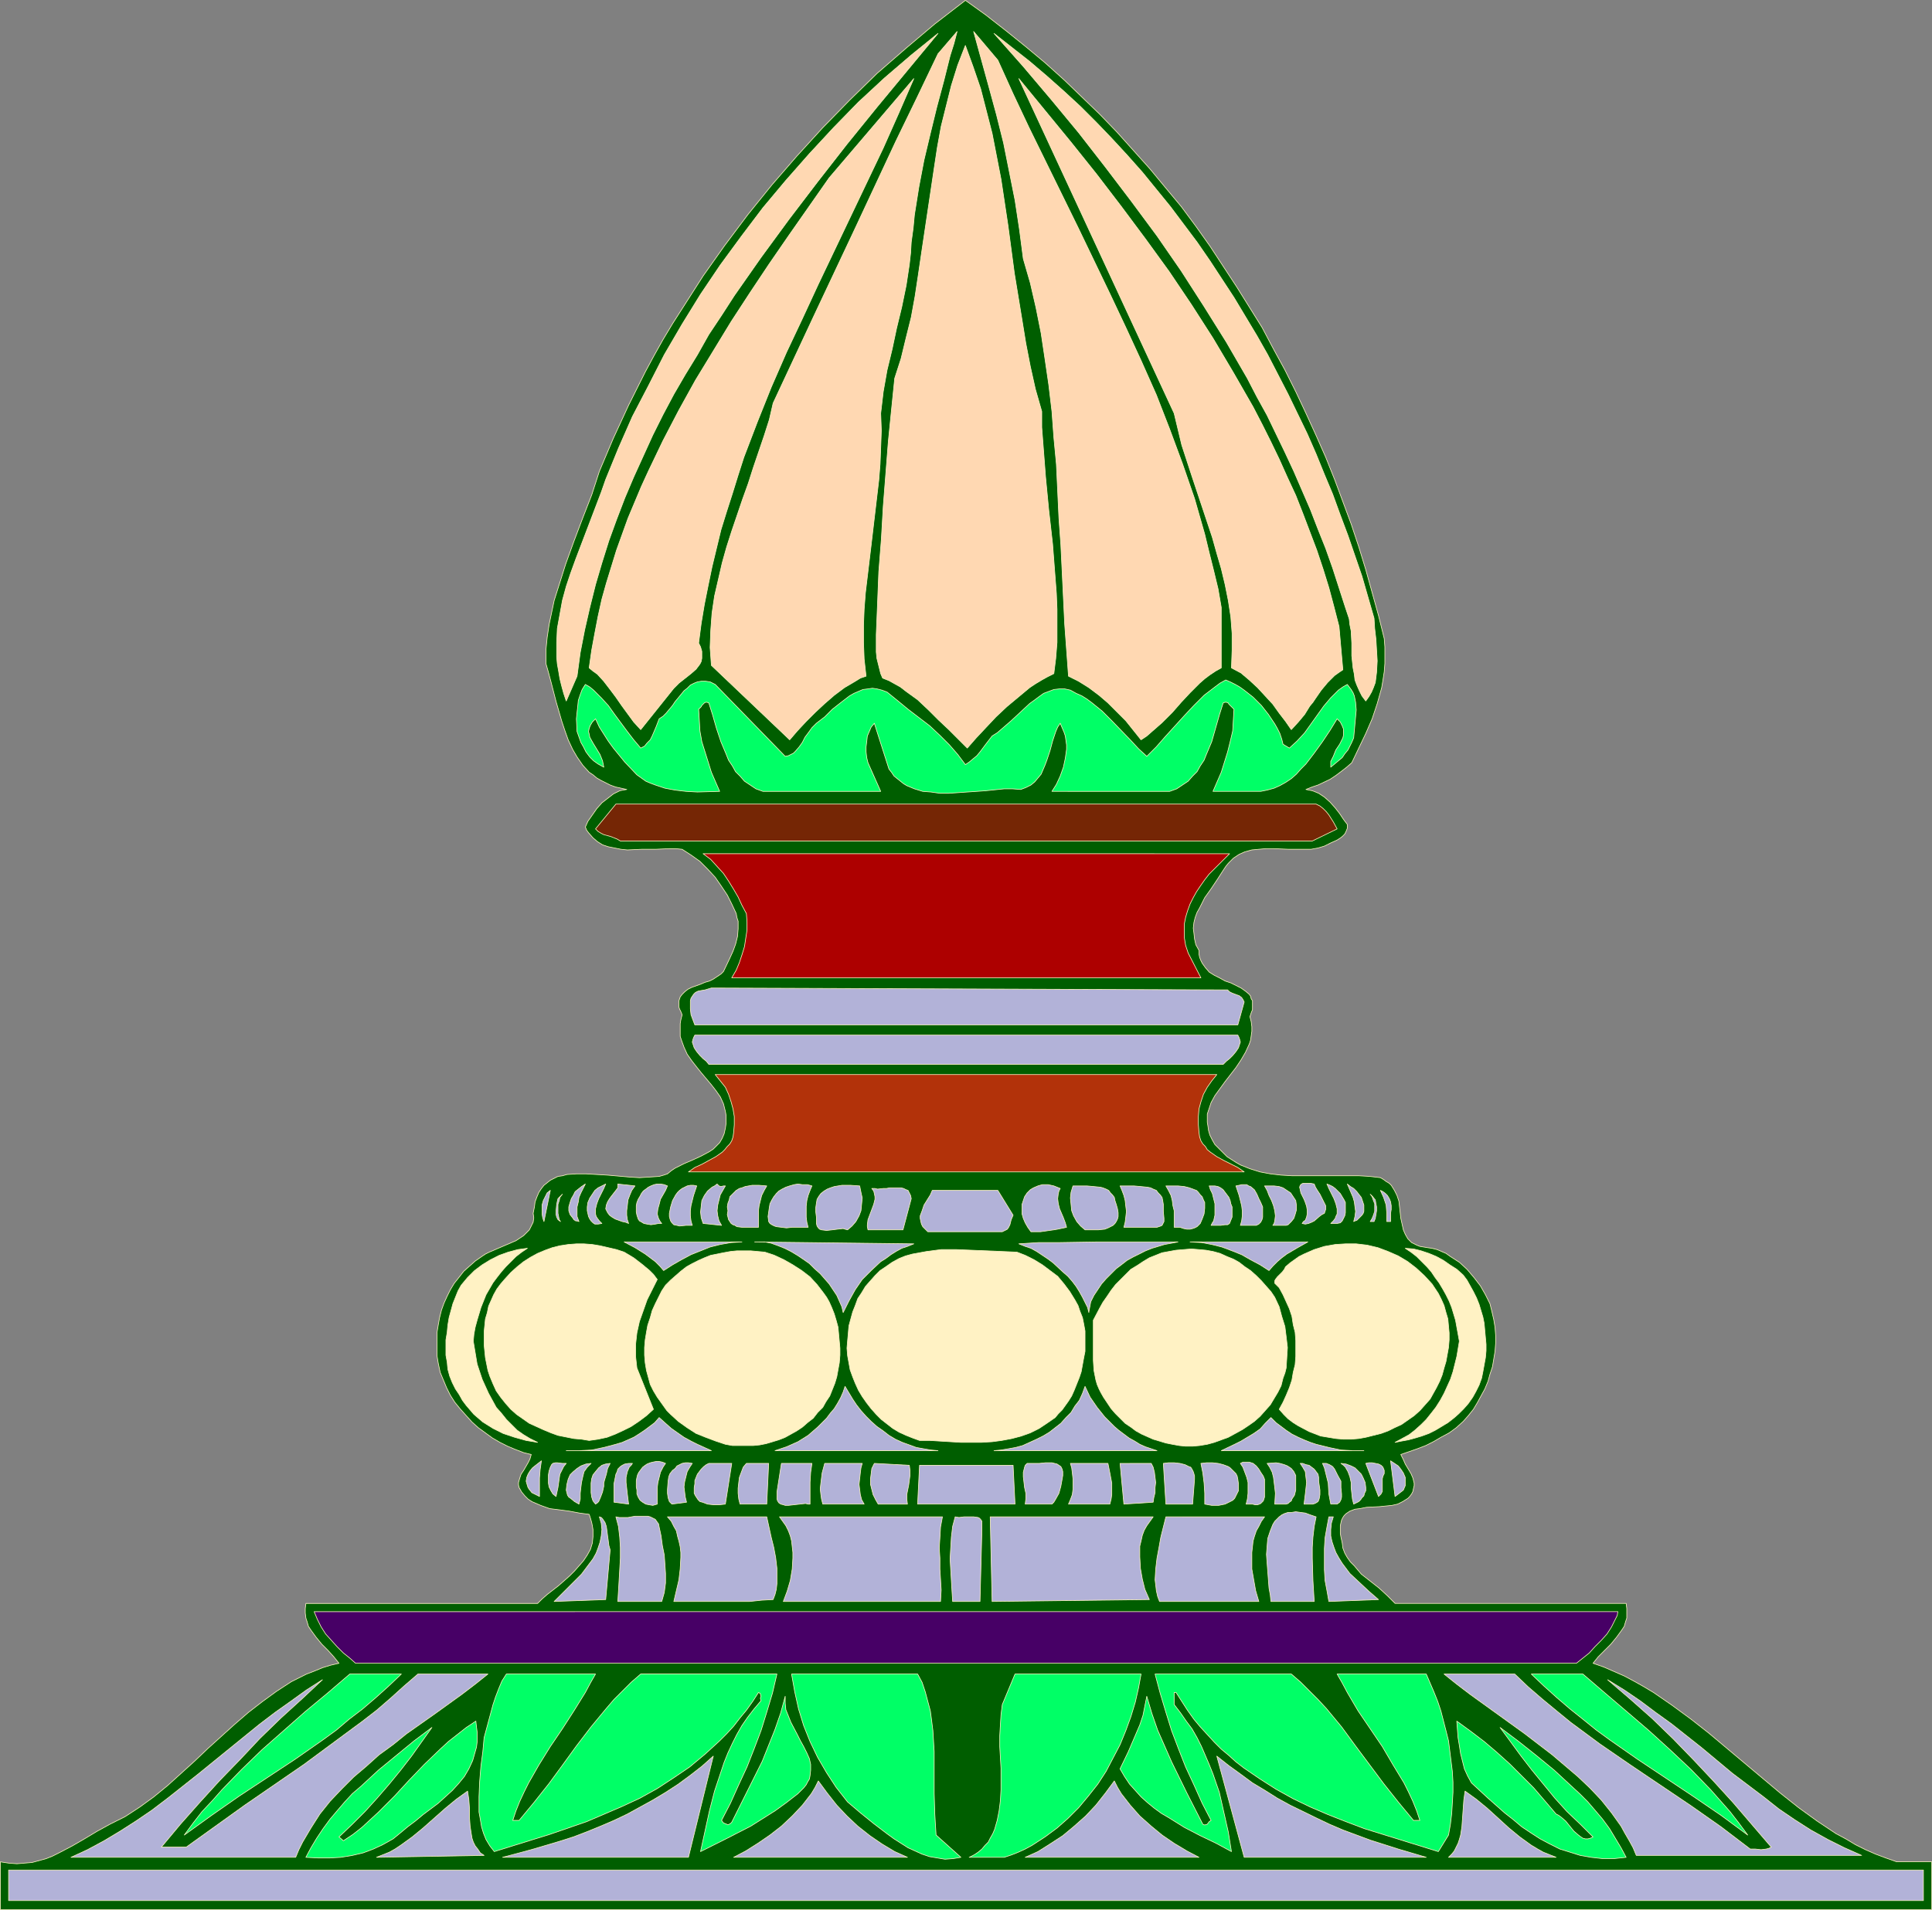 <?xml version="1.0" encoding="UTF-8" standalone="no"?>
<svg
   version="1.0"
   width="129.766mm"
   height="128.3mm"
   id="svg106"
   sodipodi:docname="Architectural Decoration 27.wmf"
   xmlns:inkscape="http://www.inkscape.org/namespaces/inkscape"
   xmlns:sodipodi="http://sodipodi.sourceforge.net/DTD/sodipodi-0.dtd"
   xmlns="http://www.w3.org/2000/svg"
   xmlns:svg="http://www.w3.org/2000/svg">
  <rect width="100%" height="100%" fill="#808080" stroke="none"/>
  <sodipodi:namedview
     id="namedview106"
     pagecolor="#ffffff"
     bordercolor="#000000"
     borderopacity="0.25"
     inkscape:showpageshadow="2"
     inkscape:pageopacity="0.0"
     inkscape:pagecheckerboard="0"
     inkscape:deskcolor="#d1d1d1"
     inkscape:document-units="mm" />
  <defs
     id="defs1">
    <pattern
       id="WMFhbasepattern"
       patternUnits="userSpaceOnUse"
       width="6"
       height="6"
       x="0"
       y="0" />
  </defs>
  <path
     style="fill:#005e00;fill-opacity:1;fill-rule:evenodd;stroke:#fff2c4;stroke-width:0.162px;stroke-linecap:round;stroke-linejoin:round;stroke-miterlimit:4;stroke-dasharray:none;stroke-opacity:1"
     d="m 351.399,162.15 0.162,2.101 v 2.101 2.101 l -0.162,2.101 -0.323,2.101 -0.323,1.939 -1.131,4.04 -1.293,3.878 -1.616,3.716 -1.778,3.716 -1.778,3.716 -1.293,1.131 -1.454,1.131 -1.293,0.97 -1.454,0.97 -3.07,1.454 -1.454,0.485 -1.616,0.646 0.808,0.162 0.808,0.162 0.808,0.323 0.808,0.323 1.454,0.97 1.454,1.293 1.293,1.454 1.131,1.454 0.97,1.454 0.97,1.293 v 0.97 l -0.323,0.808 -0.323,0.646 -0.646,0.646 -0.646,0.485 -0.808,0.485 -1.454,0.646 -1.616,0.808 -1.616,0.485 -1.778,0.323 h -1.778 -3.878 l -3.878,-0.162 h -1.939 l -1.778,0.162 -1.778,0.162 -1.778,0.485 -1.454,0.646 -1.454,0.97 -0.646,0.646 -0.646,0.646 -0.646,0.808 -0.646,0.97 -1.454,2.262 -1.616,2.424 -1.616,2.262 -1.293,2.585 -0.646,1.131 -0.485,1.293 -0.323,1.293 -0.162,1.454 0.162,1.293 0.162,1.454 0.323,1.454 0.808,1.454 v 0.97 l 0.162,0.808 0.323,0.808 0.323,0.646 0.808,1.131 0.97,1.131 1.293,0.808 1.293,0.646 1.454,0.808 1.454,0.485 1.293,0.646 1.293,0.646 1.131,0.808 0.97,0.808 0.323,0.485 0.162,0.646 0.323,0.485 v 0.808 0.646 0.808 l -0.323,0.808 -0.323,0.97 0.323,1.293 0.162,1.293 v 1.131 l -0.162,1.131 -0.162,1.131 -0.323,0.97 -0.97,2.101 -1.131,1.939 -1.293,1.939 -2.747,3.555 -1.293,1.777 -1.293,1.777 -0.97,1.777 -0.323,0.97 -0.323,0.97 -0.323,0.97 v 0.97 1.131 l 0.162,0.97 0.162,1.131 0.323,1.131 0.646,1.293 0.646,1.131 1.131,1.131 0.97,0.97 0.97,0.97 2.262,1.454 1.131,0.646 2.424,0.97 2.586,0.808 2.586,0.485 2.747,0.323 2.747,0.162 h 5.656 2.909 2.747 5.656 l 2.747,0.162 2.747,0.323 0.808,0.485 0.646,0.485 0.808,0.485 0.485,0.485 0.808,1.293 0.646,1.293 0.485,1.454 0.162,1.454 0.323,2.909 0.323,1.454 0.323,1.454 0.485,1.131 0.646,1.131 0.485,0.485 0.485,0.485 0.646,0.323 0.646,0.323 0.808,0.323 0.97,0.162 0.97,0.162 1.131,0.162 1.293,0.323 1.131,0.485 1.131,0.485 1.131,0.808 2.262,1.454 1.939,1.777 1.778,2.101 1.616,2.101 1.293,2.262 1.131,2.262 0.485,1.939 0.485,2.101 0.323,1.939 0.162,2.101 v 1.939 l -0.162,2.101 -0.323,1.939 -0.323,1.939 -0.646,1.939 -0.485,1.777 -0.808,1.939 -0.97,1.777 -0.97,1.777 -0.97,1.616 -1.293,1.616 -1.293,1.454 -1.778,1.616 -1.778,1.293 -2.101,1.131 -1.939,1.131 -1.939,0.97 -2.101,0.808 -4.202,1.454 0.646,1.293 0.485,1.131 1.454,2.424 0.485,1.131 0.323,1.293 v 0.646 l -0.162,0.646 -0.162,0.808 -0.323,0.646 -0.485,0.646 -0.485,0.485 -1.293,0.808 -1.293,0.646 -1.454,0.323 -1.616,0.162 -1.616,0.162 -3.232,0.162 -1.616,0.323 -1.293,0.162 -1.293,0.485 -0.97,0.646 -0.485,0.485 -0.323,0.485 -0.323,0.646 -0.162,0.646 -0.162,0.808 v 0.97 0.97 l 0.162,0.97 0.323,1.454 0.162,1.293 0.485,1.293 0.646,1.131 0.808,1.131 0.97,0.97 1.778,2.101 4.525,3.555 2.101,1.939 1.939,1.939 h 58.661 l 0.162,1.293 v 1.131 1.293 l -0.323,0.97 -0.323,1.131 -0.646,0.97 -1.293,1.777 -1.454,1.777 -1.616,1.616 -1.616,1.616 -1.293,1.616 2.747,0.97 2.586,1.131 2.586,1.131 2.424,1.293 2.586,1.454 2.424,1.454 4.686,3.232 4.848,3.555 4.525,3.555 18.099,15.189 4.686,3.716 4.686,3.393 4.848,3.232 2.424,1.293 2.424,1.454 2.586,1.293 2.586,1.131 2.586,0.97 2.747,0.97 h 8.888 v 12.119 H 0.081 v -12.119 l 2.101,0.323 2.101,0.162 1.939,-0.162 1.939,-0.162 1.778,-0.485 1.778,-0.485 1.616,-0.646 1.616,-0.808 3.394,-1.777 3.07,-1.777 3.232,-1.939 3.232,-1.777 1.939,-0.97 1.939,-0.97 3.717,-2.424 3.555,-2.585 3.555,-2.909 3.394,-3.07 3.394,-3.07 3.394,-3.232 3.394,-3.07 3.394,-3.07 3.555,-3.07 3.555,-2.747 3.555,-2.585 3.717,-2.424 1.939,-0.97 1.939,-0.97 2.101,-0.808 1.939,-0.808 2.101,-0.646 2.101,-0.485 -1.293,-1.616 -1.454,-1.616 -1.616,-1.616 -1.454,-1.777 -1.293,-1.777 -0.646,-0.97 -0.323,-1.131 -0.323,-0.97 -0.162,-1.293 v -1.131 l 0.162,-1.293 h 58.822 l 1.131,-1.131 1.293,-1.131 2.909,-2.262 2.747,-2.424 1.293,-1.293 1.131,-1.293 1.131,-1.293 0.97,-1.454 0.808,-1.454 0.485,-1.616 0.162,-1.616 v -1.777 l -0.162,-0.97 -0.162,-0.808 -0.323,-1.131 -0.323,-0.97 -2.424,-0.323 -2.586,-0.485 -2.424,-0.323 -2.586,-0.323 -2.262,-0.808 -1.131,-0.485 -1.131,-0.485 -0.97,-0.646 -0.808,-0.808 -0.808,-0.97 -0.646,-1.131 -0.162,-0.646 v -0.646 l 0.323,-1.131 0.323,-0.97 0.646,-0.97 1.131,-1.939 0.485,-0.97 0.323,-1.131 -1.939,-0.485 -2.101,-0.808 -1.939,-0.808 -1.939,-0.97 -1.939,-1.131 -1.778,-1.293 -1.778,-1.293 -1.616,-1.454 -1.454,-1.616 -1.454,-1.616 -1.454,-1.777 -1.131,-1.777 -0.97,-1.939 -0.808,-1.939 -0.808,-1.939 -0.485,-2.262 -0.323,-1.939 v -1.939 -2.101 -1.939 l 0.323,-1.939 0.323,-1.777 0.485,-1.939 0.646,-1.777 0.808,-1.777 0.808,-1.616 0.97,-1.616 1.293,-1.616 1.131,-1.454 1.454,-1.293 1.454,-1.293 1.616,-1.131 0.97,-0.646 0.97,-0.485 2.262,-0.97 1.131,-0.485 1.131,-0.485 2.262,-0.97 0.97,-0.646 0.97,-0.646 0.808,-0.808 0.646,-0.646 0.485,-0.97 0.485,-0.97 0.162,-1.131 -0.162,-1.131 0.323,-1.616 0.162,-1.293 0.485,-1.293 0.485,-1.131 0.646,-0.97 0.646,-0.808 0.808,-0.646 0.808,-0.646 0.97,-0.485 0.97,-0.485 1.131,-0.162 1.131,-0.323 2.424,-0.162 h 2.424 l 5.494,0.323 5.494,0.485 2.586,0.162 2.586,-0.162 2.424,-0.162 1.131,-0.323 0.97,-0.323 0.97,-0.808 0.97,-0.646 2.262,-1.131 2.262,-0.97 2.101,-0.97 2.101,-1.131 0.97,-0.646 0.808,-0.808 0.808,-0.808 0.646,-1.131 0.485,-1.131 0.323,-1.454 0.162,-1.131 v -0.97 -1.131 l -0.162,-0.97 -0.485,-1.939 -0.808,-1.777 -1.131,-1.616 -1.131,-1.454 -2.586,-3.07 -1.293,-1.616 -1.131,-1.454 -1.131,-1.616 -0.808,-1.777 -0.646,-1.777 -0.323,-0.97 v -0.97 -1.131 -1.131 l 0.162,-0.97 0.323,-1.293 -0.323,-0.808 -0.323,-0.646 -0.162,-0.485 v -0.646 -0.97 l 0.323,-0.97 0.485,-0.646 0.646,-0.646 0.808,-0.646 0.97,-0.485 2.262,-0.808 1.131,-0.485 1.131,-0.323 0.97,-0.485 0.97,-0.646 0.97,-0.646 0.646,-0.646 1.616,-3.393 0.808,-1.777 0.646,-1.777 0.485,-1.939 0.162,-1.939 v -0.97 -0.97 l -0.323,-0.97 -0.162,-0.97 -1.131,-2.424 -1.131,-2.262 -1.616,-2.424 -1.454,-2.101 -1.939,-2.101 -1.939,-1.939 -2.262,-1.616 -2.262,-1.454 -1.616,-0.162 h -1.616 l -3.555,0.162 h -3.555 l -3.555,0.162 -1.616,-0.162 -1.616,-0.323 -1.616,-0.323 -1.454,-0.485 -1.293,-0.808 -1.131,-0.97 -1.131,-1.293 -0.485,-0.646 -0.323,-0.808 0.646,-1.454 1.131,-1.616 1.131,-1.616 1.293,-1.454 1.454,-1.131 1.454,-1.131 1.616,-0.808 0.808,-0.162 0.97,-0.162 -1.454,-0.323 -1.454,-0.323 -1.293,-0.485 -2.262,-1.131 -1.131,-0.646 -0.97,-0.808 -0.97,-0.646 -1.616,-1.777 -1.454,-2.101 -1.131,-1.939 -1.131,-2.424 -0.808,-2.262 -0.808,-2.424 -1.454,-5.009 -1.293,-5.009 -0.646,-2.424 -0.646,-2.262 v -3.393 l 0.323,-3.232 0.485,-3.232 0.646,-3.07 0.646,-3.07 0.97,-3.07 1.939,-6.14 2.101,-5.817 2.262,-5.979 2.262,-5.817 1.939,-5.979 1.778,-4.201 1.778,-4.201 1.939,-4.201 1.939,-4.201 2.101,-4.201 2.101,-4.201 2.262,-4.201 2.262,-4.04 2.424,-4.04 2.586,-4.04 5.171,-8.079 5.494,-7.756 5.818,-7.756 6.141,-7.594 6.302,-7.271 6.626,-7.271 6.787,-6.948 6.949,-6.787 7.434,-6.463 7.272,-6.14 7.757,-5.979 5.171,3.716 5.171,4.04 5.01,4.04 4.848,4.04 4.848,4.363 4.525,4.363 4.525,4.363 4.363,4.524 4.202,4.686 4.202,4.686 3.878,4.686 4.04,4.848 3.717,5.009 3.555,5.009 3.394,5.171 3.394,5.171 3.232,5.171 3.232,5.171 2.909,5.494 2.909,5.332 2.747,5.494 2.586,5.494 2.586,5.655 2.424,5.494 2.262,5.655 2.101,5.655 2.101,5.655 1.939,5.817 1.778,5.817 1.616,5.817 1.616,5.817 z"
     id="path1" />
  <path
     style="fill:#ffd8b2;fill-opacity:1;fill-rule:evenodd;stroke:#fff2c4;stroke-width:0.162px;stroke-linecap:round;stroke-linejoin:round;stroke-miterlimit:4;stroke-dasharray:none;stroke-opacity:1"
     d="m 231.33,61.483 -0.162,2.747 -0.323,2.909 -0.808,5.332 -1.131,5.494 -1.293,5.332 -1.131,5.332 -1.293,5.332 -0.97,5.494 -0.323,2.747 -0.323,2.747 0.162,4.363 -0.162,4.363 -0.162,4.201 -0.323,4.04 -0.97,8.241 -0.97,8.241 -0.97,8.079 -0.485,4.04 -0.323,4.201 -0.162,4.04 v 4.363 l 0.162,4.201 0.485,4.363 -1.454,0.485 -1.293,0.808 -2.747,1.616 -2.586,1.939 -2.424,2.101 -2.424,2.262 -2.262,2.262 -2.262,2.424 -1.939,2.262 -19.877,-18.905 -0.323,-4.524 0.162,-4.363 0.323,-4.363 0.646,-4.363 0.97,-4.201 0.97,-4.201 1.131,-4.04 1.293,-4.04 2.747,-8.079 1.454,-4.04 1.293,-4.04 2.747,-8.079 1.293,-4.04 0.97,-4.201 10.342,-22.137 10.504,-22.299 10.342,-22.137 5.333,-10.988 5.333,-11.149 4.848,-5.655 -0.808,3.07 -0.97,3.07 -1.616,6.463 -1.778,6.625 -1.616,6.625 -1.616,6.787 -1.293,6.787 -1.131,7.11 -0.323,3.393 z"
     id="path2" />
  <path
     style="fill:#ffd8b2;fill-opacity:1;fill-rule:evenodd;stroke:#fff2c4;stroke-width:0.162px;stroke-linecap:round;stroke-linejoin:round;stroke-miterlimit:4;stroke-dasharray:none;stroke-opacity:1"
     d="m 253.308,15.27 3.878,8.564 4.04,8.564 8.242,16.805 4.202,8.564 4.04,8.402 4.04,8.402 4.04,8.564 3.878,8.402 3.878,8.726 3.394,8.726 3.232,8.726 3.07,8.887 1.293,4.524 1.293,4.524 1.131,4.686 1.131,4.524 1.131,4.686 0.808,4.686 v 15.351 l -1.454,0.808 -1.454,0.97 -1.293,0.97 -1.293,1.131 -2.424,2.424 -2.262,2.424 -2.262,2.585 -2.586,2.585 -2.586,2.262 -1.293,1.131 -1.454,0.97 -1.939,-2.424 -1.939,-2.424 -2.262,-2.262 -2.262,-2.262 -2.262,-1.939 -2.586,-1.939 -2.586,-1.616 -2.586,-1.293 -0.485,-6.625 -0.485,-6.625 -0.646,-13.411 -0.323,-6.625 -0.485,-6.787 -0.646,-13.735 -0.646,-6.787 -0.485,-6.625 -0.808,-6.787 -0.97,-6.625 -0.97,-6.463 -1.293,-6.463 -1.454,-6.302 -1.778,-6.14 -0.97,-7.433 -1.131,-7.433 -1.454,-7.271 -1.454,-7.271 -1.778,-7.11 -1.939,-7.11 -3.878,-14.058 z"
     id="path3" />
  <path
     style="fill:#ffd8b2;fill-opacity:1;fill-rule:evenodd;stroke:#fff2c4;stroke-width:0.162px;stroke-linecap:round;stroke-linejoin:round;stroke-miterlimit:4;stroke-dasharray:none;stroke-opacity:1"
     d="m 146.49,171.683 -2.747,6.302 -0.646,-1.939 -0.485,-1.777 -0.485,-1.939 -0.323,-1.939 -0.323,-1.777 -0.162,-1.777 v -3.716 l 0.162,-3.555 0.646,-3.555 0.646,-3.555 0.97,-3.555 1.131,-3.393 1.293,-3.555 5.171,-13.573 1.293,-3.393 1.131,-3.232 3.232,-7.918 3.555,-8.079 4.04,-7.756 4.04,-7.918 4.525,-7.756 4.686,-7.594 5.01,-7.433 5.333,-7.271 5.494,-7.271 5.818,-6.948 5.979,-6.787 6.141,-6.625 6.302,-6.463 6.626,-6.14 6.787,-5.817 6.787,-5.494 -15.514,18.744 -7.595,9.372 -7.434,9.533 -7.272,9.533 -7.11,9.695 -3.394,4.848 -3.394,4.848 -3.232,5.009 -3.232,4.848 -2.909,5.171 -3.07,5.009 -2.909,5.009 -2.747,5.171 -2.586,5.171 -2.424,5.332 -2.424,5.332 -2.262,5.332 -2.101,5.494 -1.939,5.332 -1.778,5.655 -1.616,5.494 -1.454,5.817 -1.293,5.655 -1.131,5.817 z"
     id="path4" />
  <path
     style="fill:#ffd8b2;fill-opacity:1;fill-rule:evenodd;stroke:#fff2c4;stroke-width:0.162px;stroke-linecap:round;stroke-linejoin:round;stroke-miterlimit:4;stroke-dasharray:none;stroke-opacity:1"
     d="m 348.813,156.979 0.162,2.585 0.323,2.747 0.162,2.747 0.162,2.747 -0.162,2.909 -0.162,1.293 -0.162,1.293 -0.485,1.293 -0.485,1.131 -0.646,1.131 -0.808,1.131 -0.97,-1.293 -0.646,-1.293 -0.646,-1.454 -0.485,-1.293 -0.162,-1.454 -0.323,-1.616 -0.323,-3.07 v -3.232 l -0.162,-3.07 -0.323,-1.616 -0.162,-1.454 -0.485,-1.454 -0.485,-1.454 -1.616,-5.009 -1.616,-5.009 -1.778,-5.009 -1.939,-4.848 -1.939,-5.009 -2.101,-4.848 -2.101,-4.848 -2.262,-4.848 -2.262,-4.686 -2.262,-4.686 -2.586,-4.686 -2.424,-4.686 -5.333,-9.21 -5.656,-9.049 -5.818,-9.049 -6.141,-8.887 -6.464,-8.726 -6.626,-8.726 -6.787,-8.726 -6.949,-8.402 -7.11,-8.402 -7.434,-8.402 4.525,3.555 4.525,3.555 4.363,3.716 4.363,3.878 4.202,3.878 4.04,4.04 3.878,4.04 3.878,4.201 3.878,4.363 3.555,4.363 3.555,4.363 3.394,4.524 3.394,4.524 3.232,4.686 3.07,4.686 3.07,4.686 2.909,4.848 2.909,4.848 2.747,4.848 2.586,5.009 2.586,5.009 2.424,5.009 2.424,5.009 2.262,5.171 2.101,5.171 2.101,5.009 1.939,5.332 1.939,5.171 1.778,5.171 1.778,5.171 z"
     id="path5" />
  <path
     style="fill:#ffd8b2;fill-opacity:1;fill-rule:evenodd;stroke:#fff2c4;stroke-width:0.162px;stroke-linecap:round;stroke-linejoin:round;stroke-miterlimit:4;stroke-dasharray:none;stroke-opacity:1"
     d="m 264.458,104.464 v 4.04 l 0.323,4.201 0.646,8.402 0.808,8.402 0.97,8.564 0.646,8.402 0.323,4.201 0.162,4.04 v 4.201 4.201 l -0.323,4.04 -0.485,3.878 -1.616,0.808 -1.454,0.808 -1.616,0.97 -1.454,0.97 -2.909,2.424 -2.909,2.424 -2.747,2.585 -2.586,2.747 -2.424,2.585 -1.131,1.293 -1.131,1.293 -2.262,-2.262 -2.424,-2.424 -2.586,-2.424 -2.586,-2.585 -2.747,-2.585 -2.909,-2.101 -1.454,-1.131 -1.454,-0.808 -1.454,-0.808 -1.616,-0.646 -0.485,-1.131 -0.323,-1.293 -0.323,-1.293 -0.323,-1.293 -0.162,-1.616 v -1.454 -2.909 l 0.323,-7.918 0.323,-8.079 0.646,-8.241 0.485,-8.402 0.646,-8.241 0.646,-8.241 0.808,-8.079 0.808,-7.918 1.616,-5.009 1.293,-5.332 1.293,-5.171 0.97,-5.332 0.808,-5.332 0.808,-5.494 1.616,-10.826 1.616,-10.826 0.808,-5.332 0.97,-5.332 1.293,-5.171 1.293,-5.171 1.616,-5.171 1.939,-5.009 1.939,5.332 1.939,5.655 1.454,5.655 1.454,5.655 1.131,5.817 1.131,5.817 1.778,11.796 1.616,12.119 1.939,11.796 0.97,5.979 1.131,5.817 1.293,5.817 z"
     id="path6" />
  <path
     style="fill:#ffd8b2;fill-opacity:1;fill-rule:evenodd;stroke:#fff2c4;stroke-width:0.162px;stroke-linecap:round;stroke-linejoin:round;stroke-miterlimit:4;stroke-dasharray:none;stroke-opacity:1"
     d="m 177.356,163.281 0.485,0.97 0.323,1.131 v 0.97 0.808 l -0.162,0.808 -0.323,0.646 -0.485,0.646 -0.485,0.646 -1.293,1.131 -3.07,2.424 -1.293,1.293 -8.403,10.503 -1.778,-1.939 -3.07,-4.201 -1.454,-2.101 -1.454,-1.939 -1.616,-2.101 -1.616,-1.777 -1.131,-0.808 -0.97,-0.808 0.646,-4.524 0.808,-4.363 0.808,-4.201 0.97,-4.363 1.131,-4.04 1.293,-4.201 1.293,-4.201 1.454,-4.04 1.454,-4.04 3.394,-8.079 1.778,-3.878 3.717,-7.756 4.04,-7.756 4.202,-7.594 4.525,-7.433 4.525,-7.433 4.848,-7.433 4.848,-7.271 5.01,-7.271 10.181,-14.543 21.493,-25.207 -3.878,8.887 -3.878,8.726 -8.242,17.29 -8.242,17.29 -4.04,8.726 -4.04,8.564 -3.878,8.887 -3.555,8.887 -3.394,8.887 -1.454,4.524 -1.454,4.686 -1.454,4.524 -1.454,4.686 -1.131,4.686 -1.131,4.686 -0.97,4.686 -0.97,4.848 -0.808,4.848 z"
     id="path7" />
  <path
     style="fill:#ffd8b2;fill-opacity:1;fill-rule:evenodd;stroke:#fff2c4;stroke-width:0.162px;stroke-linecap:round;stroke-linejoin:round;stroke-miterlimit:4;stroke-dasharray:none;stroke-opacity:1"
     d="m 339.925,159.08 0.97,10.988 -0.97,0.646 -1.131,0.808 -1.778,1.777 -1.616,1.939 -1.454,2.101 -0.646,0.97 -0.808,0.97 -1.293,2.101 -1.616,1.939 -1.778,1.939 -1.454,-2.101 -1.616,-2.101 -1.616,-2.262 -1.939,-2.101 -1.939,-2.101 -2.101,-1.939 -2.101,-1.777 -2.424,-1.293 0.162,-4.524 v -4.201 l -0.323,-4.201 -0.646,-4.201 -0.808,-4.04 -0.97,-4.04 -1.131,-3.878 -1.131,-4.04 -2.586,-7.756 -1.293,-3.878 -1.293,-3.878 -2.586,-7.918 -0.97,-4.04 -0.97,-4.04 v 0 l -39.43,-84.993 6.626,8.079 6.626,8.079 6.464,8.079 6.302,8.241 6.141,8.241 5.979,8.241 5.656,8.402 5.494,8.564 5.171,8.726 5.01,8.726 2.262,4.363 2.262,4.524 2.101,4.363 2.101,4.686 2.101,4.524 1.778,4.524 1.778,4.686 1.778,4.686 1.616,4.848 1.454,4.686 1.293,4.848 z"
     id="path8" />
  <path
     style="fill:#00ff66;fill-opacity:1;fill-rule:evenodd;stroke:#fff2c4;stroke-width:0.162px;stroke-linecap:round;stroke-linejoin:round;stroke-miterlimit:4;stroke-dasharray:none;stroke-opacity:1"
     d="m 199.333,192.043 0.808,-0.162 0.646,-0.323 0.646,-0.323 0.485,-0.485 0.97,-1.131 0.808,-1.131 0.646,-1.293 0.97,-1.293 0.808,-1.131 1.131,-1.131 2.101,-1.616 1.939,-1.939 2.262,-1.777 2.101,-1.616 1.131,-0.646 1.131,-0.485 1.131,-0.485 1.293,-0.162 1.131,-0.162 1.131,0.162 1.293,0.323 1.293,0.485 2.586,2.101 2.747,2.262 5.494,4.201 2.586,2.424 2.424,2.424 2.101,2.424 0.97,1.293 0.97,1.293 0.97,-0.646 0.97,-0.808 0.97,-0.808 0.808,-0.97 1.454,-1.939 1.616,-2.101 1.293,-0.808 1.131,-0.97 2.424,-2.101 2.262,-2.101 2.424,-2.262 1.131,-0.808 1.293,-0.97 1.131,-0.808 1.293,-0.485 1.293,-0.485 1.454,-0.162 h 1.293 l 1.454,0.323 1.454,0.808 1.454,0.646 1.293,0.808 1.293,0.97 2.586,2.101 2.424,2.424 4.686,4.848 2.101,2.262 2.101,1.939 2.424,-2.424 2.262,-2.585 4.848,-5.332 2.424,-2.585 2.586,-2.585 2.747,-2.101 1.293,-0.97 1.454,-0.808 1.131,0.485 1.293,0.646 1.131,0.646 1.131,0.808 2.262,1.777 2.101,2.101 1.778,2.262 1.616,2.424 0.646,1.131 0.646,1.293 0.485,1.454 0.323,1.293 1.616,0.97 1.939,-1.777 1.939,-2.101 1.616,-2.262 1.616,-2.262 1.616,-2.262 1.778,-2.101 1.939,-1.939 1.131,-0.808 1.131,-0.646 0.485,0.646 0.485,0.646 0.485,0.808 0.323,0.808 0.323,1.616 0.162,1.939 -0.162,1.777 -0.162,1.777 -0.162,1.777 -0.162,1.777 -0.485,1.131 -0.485,0.97 -0.485,0.97 -0.808,0.97 -0.646,0.97 -0.97,0.808 -0.97,0.808 -0.97,0.808 v -0.808 -0.646 l 0.323,-0.646 0.323,-0.646 0.646,-1.616 0.97,-1.454 0.808,-1.616 0.162,-0.646 v -0.808 -0.808 l -0.323,-0.808 -0.485,-0.97 -0.808,-0.808 -1.778,2.909 -1.939,2.909 -2.101,2.909 -2.101,2.747 -1.293,1.293 -1.131,1.293 -1.293,1.131 -1.454,0.97 -1.454,0.808 -1.454,0.646 -1.778,0.485 -1.616,0.323 h -12.12 l 2.101,-4.848 0.808,-2.585 0.808,-2.585 0.646,-2.585 0.646,-2.747 0.162,-2.747 0.162,-2.747 -0.646,-0.646 -0.323,-0.323 -0.323,-0.323 -0.162,-0.323 -0.485,-0.162 h -0.323 l -0.485,0.162 -0.97,3.07 -0.97,3.393 -0.97,3.393 -1.293,3.07 -0.646,1.616 -0.97,1.454 -0.808,1.454 -1.131,1.131 -1.131,1.293 -1.454,0.97 -1.454,0.97 -1.778,0.646 H 267.044 l 1.131,-1.777 0.97,-2.101 0.808,-2.262 0.485,-2.262 0.323,-2.262 v -1.131 l -0.162,-1.131 -0.162,-1.131 -0.323,-0.97 -0.485,-1.131 -0.485,-1.131 -0.646,0.97 -0.485,1.131 -0.808,2.424 -0.646,2.424 -0.808,2.424 -0.485,1.293 -0.485,1.131 -0.485,1.131 -0.808,0.97 -0.808,0.97 -0.97,0.808 -1.293,0.646 -1.293,0.485 -2.101,-0.162 h -2.101 l -4.686,0.485 -2.262,0.162 -2.424,0.162 -4.686,0.323 h -2.262 l -2.262,-0.323 -2.101,-0.162 -2.101,-0.646 -1.939,-0.808 -0.808,-0.485 -0.808,-0.646 -0.808,-0.646 -0.808,-0.646 -0.646,-0.97 -0.646,-0.808 -3.717,-11.634 -0.808,0.97 -0.485,1.131 -0.485,1.131 -0.162,1.454 -0.162,1.293 v 1.293 l 0.162,1.454 0.323,1.293 3.232,7.271 h -29.896 l -1.778,-0.646 -1.454,-0.97 -1.454,-0.97 -1.131,-1.293 -1.131,-1.131 -0.808,-1.454 -0.97,-1.454 -0.646,-1.616 -1.293,-3.07 -1.131,-3.393 -0.97,-3.393 -0.97,-3.07 -0.485,-0.162 h -0.323 l -0.323,0.162 -0.323,0.323 -0.323,0.323 -0.162,0.323 -0.646,0.646 0.162,2.747 0.162,2.747 0.485,2.747 0.808,2.585 0.808,2.585 0.808,2.585 2.101,4.848 -5.656,0.162 -2.909,-0.162 -2.747,-0.323 -2.586,-0.485 -2.424,-0.808 -1.293,-0.485 -1.131,-0.485 -1.131,-0.808 -1.131,-0.808 -3.07,-3.232 -2.909,-3.555 -1.293,-1.777 -1.131,-1.777 -1.131,-1.777 -0.97,-2.101 -0.808,0.808 -0.485,0.808 -0.323,0.808 -0.162,0.808 0.162,0.646 0.162,0.808 0.808,1.454 1.778,2.909 0.323,0.808 0.323,0.808 0.162,0.808 0.162,0.808 -1.454,-0.808 -1.131,-0.808 -0.97,-0.97 -0.97,-1.293 -0.646,-1.293 -0.646,-1.131 -0.97,-2.747 -0.162,-3.232 0.162,-1.616 0.162,-1.454 0.162,-1.616 0.485,-1.454 0.485,-1.293 0.808,-1.293 1.131,0.646 0.97,0.808 1.939,1.939 1.778,1.939 1.616,2.262 3.232,4.363 1.616,2.101 1.778,2.101 0.97,-0.485 0.646,-0.808 0.808,-0.808 0.485,-0.97 0.97,-2.262 0.808,-2.101 0.97,-0.646 0.808,-0.808 1.616,-1.939 0.646,-0.97 0.808,-0.97 1.454,-1.777 0.808,-0.646 0.808,-0.808 0.97,-0.485 0.808,-0.323 0.97,-0.162 h 1.131 l 1.131,0.162 1.293,0.646 z"
     id="path9" />
  <path
     style="fill:#752605;fill-opacity:1;fill-rule:evenodd;stroke:#fff2c4;stroke-width:0.162px;stroke-linecap:round;stroke-linejoin:round;stroke-miterlimit:4;stroke-dasharray:none;stroke-opacity:1"
     d="m 334.108,204.162 0.97,0.485 0.808,0.646 0.808,0.808 0.646,0.808 1.131,1.777 0.97,1.777 -6.302,3.07 h -175.659 l -0.808,-0.485 -0.808,-0.323 -0.808,-0.323 -1.778,-0.485 -0.646,-0.323 -0.808,-0.485 -0.646,-0.646 5.171,-6.302 z"
     id="path10" />
  <path
     style="fill:#ad0000;fill-opacity:1;fill-rule:evenodd;stroke:#fff2c4;stroke-width:0.162px;stroke-linecap:round;stroke-linejoin:round;stroke-miterlimit:4;stroke-dasharray:none;stroke-opacity:1"
     d="m 312.13,216.765 -2.586,2.585 -2.586,2.585 -1.131,1.454 -1.131,1.616 -0.97,1.454 -0.808,1.454 -0.808,1.616 -0.646,1.777 -0.485,1.616 -0.323,1.616 v 1.777 1.777 l 0.323,1.939 0.646,1.939 3.232,6.302 H 185.759 l 1.131,-1.939 0.808,-1.939 0.646,-1.939 0.646,-2.101 0.323,-2.101 0.323,-2.101 v -2.101 l -0.162,-2.101 -1.131,-2.101 -0.97,-2.101 -1.131,-1.939 -1.293,-2.101 -1.293,-1.939 -1.616,-1.777 -1.616,-1.777 -1.939,-1.454 z"
     id="path11" />
  <path
     style="fill:#b2b2d8;fill-opacity:1;fill-rule:evenodd;stroke:#fff2c4;stroke-width:0.162px;stroke-linecap:round;stroke-linejoin:round;stroke-miterlimit:4;stroke-dasharray:none;stroke-opacity:1"
     d="m 311.645,251.344 0.485,0.485 0.646,0.323 1.293,0.485 0.485,0.162 0.646,0.485 0.323,0.485 0.323,0.646 -1.616,5.817 H 176.386 l -0.485,-1.293 -0.485,-1.293 -0.162,-1.454 v -1.454 -0.646 l 0.162,-0.646 0.323,-0.485 0.323,-0.485 0.485,-0.485 0.646,-0.323 0.808,-0.162 0.97,-0.162 1.616,-0.485 z"
     id="path12" />
  <path
     style="fill:#b2b2d8;fill-opacity:1;fill-rule:evenodd;stroke:#fff2c4;stroke-width:0.162px;stroke-linecap:round;stroke-linejoin:round;stroke-miterlimit:4;stroke-dasharray:none;stroke-opacity:1"
     d="m 314.231,262.817 0.323,0.646 0.162,0.485 0.162,0.646 -0.162,0.485 -0.323,0.97 -0.646,0.97 -0.808,0.97 -0.808,0.808 -0.808,0.646 -0.808,0.808 H 179.941 l -0.646,-0.808 -0.808,-0.646 -0.808,-0.808 -0.808,-0.97 -0.646,-0.97 -0.323,-0.97 -0.162,-0.485 0.162,-0.646 0.162,-0.485 0.323,-0.646 z"
     id="path13" />
  <path
     style="fill:#b2320a;fill-opacity:1;fill-rule:evenodd;stroke:#fff2c4;stroke-width:0.162px;stroke-linecap:round;stroke-linejoin:round;stroke-miterlimit:4;stroke-dasharray:none;stroke-opacity:1"
     d="m 308.898,272.835 -1.293,1.616 -1.131,1.616 -0.97,1.777 -0.646,1.939 -0.485,1.777 -0.162,1.939 V 285.6 l 0.162,1.939 0.162,1.131 0.323,0.97 0.485,0.808 0.646,0.646 0.485,0.808 0.808,0.646 1.616,1.131 1.778,0.97 3.555,1.777 1.616,1.131 H 174.77 l 1.616,-1.131 1.778,-0.808 1.778,-0.97 1.778,-0.97 1.616,-1.131 0.646,-0.646 0.646,-0.808 0.646,-0.646 0.485,-0.808 0.323,-0.97 0.162,-1.131 0.162,-1.939 v -2.101 l -0.323,-1.939 -0.485,-1.777 -0.646,-1.939 -0.808,-1.777 -1.293,-1.616 -1.293,-1.616 z"
     id="path14" />
  <path
     style="fill:#b2b2d8;fill-opacity:1;fill-rule:evenodd;stroke:#fff2c4;stroke-width:0.162px;stroke-linecap:round;stroke-linejoin:round;stroke-miterlimit:4;stroke-dasharray:none;stroke-opacity:1"
     d="m 148.591,300.627 -1.131,2.262 -0.485,1.131 -0.162,1.131 -0.323,1.293 v 1.131 1.293 l 0.485,1.293 -0.485,-0.162 h -0.323 l -0.485,-0.323 -0.323,-0.485 -0.646,-0.808 -0.323,-0.97 v -0.97 l 0.323,-1.131 0.323,-0.97 0.485,-0.808 0.485,-0.97 0.808,-0.646 0.808,-0.646 z"
     id="path15" />
  <path
     style="fill:#b2b2d8;fill-opacity:1;fill-rule:evenodd;stroke:#fff2c4;stroke-width:0.162px;stroke-linecap:round;stroke-linejoin:round;stroke-miterlimit:4;stroke-dasharray:none;stroke-opacity:1"
     d="m 153.762,300.627 -0.485,1.131 -0.646,1.293 -0.646,1.293 -0.485,1.293 -0.323,1.293 v 0.646 0.646 l 0.162,0.646 0.323,0.485 0.485,0.646 0.646,0.646 -0.97,0.162 h -0.808 l -0.485,-0.323 -0.485,-0.485 -0.323,-0.485 -0.323,-0.646 -0.323,-1.454 v -0.97 l 0.162,-1.131 0.485,-1.131 0.646,-0.97 0.646,-0.97 0.808,-0.646 0.97,-0.485 z"
     id="path16" />
  <path
     style="fill:#b2b2d8;fill-opacity:1;fill-rule:evenodd;stroke:#fff2c4;stroke-width:0.162px;stroke-linecap:round;stroke-linejoin:round;stroke-miterlimit:4;stroke-dasharray:none;stroke-opacity:1"
     d="m 161.196,301.112 -0.808,1.131 -0.485,1.131 -0.485,1.293 -0.162,1.454 -0.162,1.293 v 1.131 l 0.162,1.131 0.323,0.97 -0.808,-0.323 -0.808,-0.162 -1.778,-0.646 -0.808,-0.485 -0.646,-0.485 -0.485,-0.646 -0.485,-0.97 0.162,-0.97 0.323,-0.808 0.485,-0.808 0.485,-0.646 1.131,-1.454 0.485,-0.646 v -0.97 z"
     id="path17" />
  <path
     style="fill:#b2b2d8;fill-opacity:1;fill-rule:evenodd;stroke:#fff2c4;stroke-width:0.162px;stroke-linecap:round;stroke-linejoin:round;stroke-miterlimit:4;stroke-dasharray:none;stroke-opacity:1"
     d="m 184.143,301.112 -0.646,1.131 -0.646,1.131 -0.323,1.293 -0.323,1.293 -0.162,1.454 0.162,1.293 0.323,1.293 0.646,1.131 -4.686,-0.485 -0.485,-1.454 -0.162,-1.454 0.162,-1.454 0.162,-1.454 0.646,-1.293 0.808,-1.131 1.131,-0.97 0.646,-0.323 0.646,-0.485 0.323,0.323 0.162,0.162 0.485,0.162 0.646,-0.162 z"
     id="path18" />
  <path
     style="fill:#b2b2d8;fill-opacity:1;fill-rule:evenodd;stroke:#fff2c4;stroke-width:0.162px;stroke-linecap:round;stroke-linejoin:round;stroke-miterlimit:4;stroke-dasharray:none;stroke-opacity:1"
     d="m 312.13,310.646 -0.485,0.323 h -0.646 l -1.131,0.162 h -2.424 l 0.323,-0.646 0.323,-0.485 0.323,-1.454 v -1.454 -1.454 l -0.323,-1.293 -0.323,-1.293 -0.485,-0.97 -0.323,-0.97 h 0.808 0.646 l 0.808,0.162 0.646,0.323 0.646,0.485 0.485,0.646 0.485,0.646 0.485,0.646 0.323,0.808 0.162,0.808 0.323,0.808 v 0.808 0.97 0.808 l -0.323,0.808 z"
     id="path19" />
  <path
     style="fill:#b2b2d8;fill-opacity:1;fill-rule:evenodd;stroke:#fff2c4;stroke-width:0.162px;stroke-linecap:round;stroke-linejoin:round;stroke-miterlimit:4;stroke-dasharray:none;stroke-opacity:1"
     d="m 333.623,300.627 0.323,0.808 0.485,0.808 0.646,0.97 0.485,0.97 0.485,0.97 0.485,0.97 v 0.97 l -0.162,0.485 -0.162,0.485 -0.646,0.323 -0.646,0.485 -1.293,1.131 -0.646,0.323 -0.808,0.323 -0.808,0.162 -0.808,-0.162 0.323,-0.485 0.485,-0.323 0.323,-0.808 0.162,-0.808 v -0.97 l -0.162,-0.97 -0.323,-0.97 -0.323,-0.808 -0.485,-0.97 -0.323,-0.646 -0.162,-0.808 -0.162,-0.646 0.162,-0.485 0.323,-0.323 0.323,-0.162 h 0.323 0.485 0.646 0.646 z"
     id="path20" />
  <path
     style="fill:#b2b2d8;fill-opacity:1;fill-rule:evenodd;stroke:#fff2c4;stroke-width:0.162px;stroke-linecap:round;stroke-linejoin:round;stroke-miterlimit:4;stroke-dasharray:none;stroke-opacity:1"
     d="m 341.541,305.313 v 1.777 0.808 l -0.162,0.808 -0.323,0.646 -0.323,0.646 -0.485,0.485 -0.808,0.162 h -1.616 l 0.646,-0.646 0.485,-0.646 0.162,-0.485 0.323,-0.646 v -0.646 -0.646 l -0.323,-1.293 -0.485,-1.293 -0.646,-1.293 -0.646,-1.293 -0.485,-1.131 0.808,0.323 0.646,0.323 0.646,0.485 0.646,0.646 0.646,0.646 0.485,0.808 0.485,0.808 z"
     id="path21" />
  <path
     style="fill:#b2b2d8;fill-opacity:1;fill-rule:evenodd;stroke:#fff2c4;stroke-width:0.162px;stroke-linecap:round;stroke-linejoin:round;stroke-miterlimit:4;stroke-dasharray:none;stroke-opacity:1"
     d="m 346.228,306.929 v 0.646 l -0.162,0.485 -0.323,0.485 -0.485,0.485 -0.808,0.808 -0.485,0.162 -0.323,0.162 0.323,-1.293 0.162,-1.293 -0.162,-1.131 -0.162,-1.293 -0.323,-1.131 -0.485,-1.131 -0.97,-2.262 0.808,0.646 0.808,0.485 0.808,0.808 0.485,0.646 0.646,0.808 0.323,0.97 0.323,0.97 z"
     id="path22" />
  <path
     style="fill:#b2b2d8;fill-opacity:1;fill-rule:evenodd;stroke:#fff2c4;stroke-width:0.162px;stroke-linecap:round;stroke-linejoin:round;stroke-miterlimit:4;stroke-dasharray:none;stroke-opacity:1"
     d="m 169.437,301.112 -0.485,1.131 -1.293,2.262 -0.323,1.293 -0.323,1.131 -0.162,1.293 0.162,0.646 0.162,0.485 0.323,0.646 0.485,0.646 h -0.808 l -0.808,0.162 -1.131,0.162 -0.97,-0.162 -0.808,-0.162 -0.808,-0.485 -0.323,-0.162 -0.323,-0.485 -0.162,-0.485 -0.162,-0.485 -0.162,-0.808 v -0.808 -0.808 l 0.162,-0.808 0.323,-0.808 0.485,-0.808 0.323,-0.646 0.485,-0.646 0.646,-0.485 0.646,-0.485 0.646,-0.323 0.808,-0.323 0.808,-0.162 h 0.808 l 0.97,0.162 z"
     id="path23" />
  <path
     style="fill:#b2b2d8;fill-opacity:1;fill-rule:evenodd;stroke:#fff2c4;stroke-width:0.162px;stroke-linecap:round;stroke-linejoin:round;stroke-miterlimit:4;stroke-dasharray:none;stroke-opacity:1"
     d="m 176.871,301.112 -0.808,2.424 -0.323,1.293 -0.323,1.293 -0.162,1.293 v 1.293 l 0.162,1.293 0.323,1.131 h -0.808 -0.808 l -1.616,0.162 -0.646,-0.162 -0.808,-0.162 -0.485,-0.485 -0.323,-0.485 -0.162,-0.485 -0.162,-0.646 v -0.808 l 0.323,-1.616 0.485,-1.616 0.808,-1.454 0.485,-0.646 0.485,-0.485 0.646,-0.485 0.646,-0.323 0.646,-0.323 0.808,-0.162 h 0.808 z"
     id="path24" />
  <path
     style="fill:#b2b2d8;fill-opacity:1;fill-rule:evenodd;stroke:#fff2c4;stroke-width:0.162px;stroke-linecap:round;stroke-linejoin:round;stroke-miterlimit:4;stroke-dasharray:none;stroke-opacity:1"
     d="m 194.647,301.112 -0.646,1.131 -0.646,1.293 -0.323,1.293 -0.323,1.293 -0.162,1.293 v 1.454 2.747 h -1.293 -1.454 -1.454 l -1.293,-0.162 -0.485,-0.323 -0.485,-0.162 -0.485,-0.323 -0.323,-0.485 -0.323,-0.485 -0.162,-0.646 -0.162,-0.646 0.162,-0.97 -0.162,-0.97 0.162,-0.97 0.323,-0.808 0.162,-0.808 0.485,-0.485 0.646,-0.646 0.485,-0.485 0.808,-0.485 0.646,-0.162 0.808,-0.323 1.778,-0.323 h 1.778 z"
     id="path25" />
  <path
     style="fill:#b2b2d8;fill-opacity:1;fill-rule:evenodd;stroke:#fff2c4;stroke-width:0.162px;stroke-linecap:round;stroke-linejoin:round;stroke-miterlimit:4;stroke-dasharray:none;stroke-opacity:1"
     d="m 206.121,301.112 -0.485,1.131 -0.485,1.293 -0.323,1.293 -0.162,1.454 v 1.293 1.454 l 0.162,1.293 0.323,1.293 h -1.293 -1.293 -1.454 l -1.454,0.162 -1.293,-0.162 -1.293,-0.162 -0.485,-0.162 -0.646,-0.323 -0.485,-0.323 -0.323,-0.485 -0.162,-1.293 0.162,-1.131 0.162,-1.131 0.162,-0.97 0.485,-0.97 0.485,-0.808 0.646,-0.808 0.646,-0.646 0.808,-0.485 0.97,-0.485 0.97,-0.323 1.131,-0.323 0.97,-0.162 1.131,0.162 h 1.293 z"
     id="path26" />
  <path
     style="fill:#b2b2d8;fill-opacity:1;fill-rule:evenodd;stroke:#fff2c4;stroke-width:0.162px;stroke-linecap:round;stroke-linejoin:round;stroke-miterlimit:4;stroke-dasharray:none;stroke-opacity:1"
     d="m 218.241,301.112 0.323,1.616 0.323,1.454 -0.162,1.616 -0.162,1.616 -0.485,1.293 -0.808,1.454 -0.97,1.131 -1.131,0.97 -0.646,-0.162 -0.485,-0.162 -1.454,0.162 -1.293,0.162 -1.454,0.162 -1.293,-0.162 -0.485,-0.162 -0.323,-0.323 -0.323,-0.485 -0.162,-0.646 v -0.646 -0.97 l -0.162,-1.293 v -1.131 l 0.162,-1.131 0.162,-0.97 0.485,-0.808 0.485,-0.646 0.808,-0.646 0.808,-0.485 0.808,-0.323 0.97,-0.323 0.97,-0.162 0.97,-0.162 h 2.262 z"
     id="path27" />
  <path
     style="fill:#b2b2d8;fill-opacity:1;fill-rule:evenodd;stroke:#fff2c4;stroke-width:0.162px;stroke-linecap:round;stroke-linejoin:round;stroke-miterlimit:4;stroke-dasharray:none;stroke-opacity:1"
     d="m 283.365,305.798 0.323,1.131 0.162,0.97 v 0.97 l -0.162,0.646 -0.323,0.646 -0.323,0.485 -0.485,0.485 -0.646,0.323 -0.646,0.323 -0.808,0.323 -1.616,0.162 h -1.778 -1.616 l -1.131,-0.97 -0.97,-1.131 -0.808,-1.454 -0.485,-1.293 -0.162,-1.616 -0.162,-1.616 0.162,-1.454 0.485,-1.616 h 1.778 1.778 l 1.778,0.162 1.616,0.162 0.646,0.162 0.808,0.323 0.646,0.323 0.485,0.646 0.485,0.485 0.485,0.646 0.162,0.808 z"
     id="path28" />
  <path
     style="fill:#b2b2d8;fill-opacity:1;fill-rule:evenodd;stroke:#fff2c4;stroke-width:0.162px;stroke-linecap:round;stroke-linejoin:round;stroke-miterlimit:4;stroke-dasharray:none;stroke-opacity:1"
     d="m 295.324,305.798 v 0.808 0.97 l 0.162,1.777 v 0.808 l -0.323,0.646 -0.162,0.323 -0.323,0.162 -0.485,0.162 -0.485,0.162 h -8.403 l 0.323,-1.293 0.162,-1.293 0.162,-1.454 -0.162,-1.293 -0.162,-1.454 -0.323,-1.293 -0.485,-1.293 -0.485,-1.131 h 3.555 l 1.778,0.162 1.616,0.162 0.808,0.162 0.646,0.323 0.808,0.323 0.485,0.646 0.485,0.485 0.485,0.646 0.162,0.808 z"
     id="path29" />
  <path
     style="fill:#b2b2d8;fill-opacity:1;fill-rule:evenodd;stroke:#fff2c4;stroke-width:0.162px;stroke-linecap:round;stroke-linejoin:round;stroke-miterlimit:4;stroke-dasharray:none;stroke-opacity:1"
     d="m 305.828,305.313 v 1.454 l -0.162,1.454 -0.485,1.293 -0.485,1.131 -0.485,0.485 -0.323,0.323 -0.646,0.323 -0.485,0.162 -0.646,0.162 h -0.808 l -0.808,-0.162 -0.97,-0.323 h -1.454 v -2.747 -1.454 l -0.323,-1.293 -0.162,-1.293 -0.323,-1.293 -0.646,-1.293 -0.646,-1.131 h 1.616 1.454 l 1.616,0.162 1.293,0.323 1.293,0.485 0.485,0.162 0.485,0.485 0.485,0.646 0.485,0.485 0.323,0.808 z"
     id="path30" />
  <path
     style="fill:#b2b2d8;fill-opacity:1;fill-rule:evenodd;stroke:#fff2c4;stroke-width:0.162px;stroke-linecap:round;stroke-linejoin:round;stroke-miterlimit:4;stroke-dasharray:none;stroke-opacity:1"
     d="m 320.533,306.444 v 1.293 1.293 l -0.162,0.646 -0.323,0.646 -0.485,0.485 -0.646,0.323 h -4.04 l 0.323,-1.131 0.162,-1.293 v -1.293 l -0.162,-1.293 -0.323,-1.293 -0.323,-1.293 -0.808,-2.424 0.808,-0.162 0.646,-0.162 h 0.646 0.646 l 0.485,0.323 0.485,0.162 0.97,0.808 0.646,1.131 0.485,1.131 0.485,0.97 z"
     id="path31" />
  <path
     style="fill:#b2b2d8;fill-opacity:1;fill-rule:evenodd;stroke:#fff2c4;stroke-width:0.162px;stroke-linecap:round;stroke-linejoin:round;stroke-miterlimit:4;stroke-dasharray:none;stroke-opacity:1"
     d="m 328.936,304.829 0.162,1.131 v 1.293 l -0.323,1.131 -0.323,0.97 -0.646,0.808 -0.808,0.808 -0.485,0.162 h -0.485 -0.646 -0.646 -1.616 l 0.323,-0.485 0.162,-0.646 0.162,-1.293 -0.162,-1.293 -0.323,-1.293 -0.485,-1.293 -0.646,-1.293 -0.485,-1.293 -0.646,-1.131 h 1.293 1.131 l 1.293,0.162 0.97,0.323 0.97,0.646 0.97,0.646 0.646,0.97 z"
     id="path32" />
  <path
     style="fill:#b2b2d8;fill-opacity:1;fill-rule:evenodd;stroke:#fff2c4;stroke-width:0.162px;stroke-linecap:round;stroke-linejoin:round;stroke-miterlimit:4;stroke-dasharray:none;stroke-opacity:1"
     d="m 231.33,304.344 -2.101,7.918 h -8.888 l -0.162,-0.808 v -0.485 l 0.162,-1.293 0.97,-2.585 0.485,-1.293 0.323,-1.293 v -0.646 l -0.162,-0.808 -0.162,-0.646 -0.485,-0.646 h 0.808 l 0.646,0.162 1.454,-0.162 h 0.808 l 0.808,-0.162 h 1.454 1.454 l 0.646,0.162 0.646,0.323 0.485,0.162 0.323,0.646 0.323,0.646 z"
     id="path33" />
  <path
     style="fill:#b2b2d8;fill-opacity:1;fill-rule:evenodd;stroke:#fff2c4;stroke-width:0.162px;stroke-linecap:round;stroke-linejoin:round;stroke-miterlimit:4;stroke-dasharray:none;stroke-opacity:1"
     d="m 257.186,308.545 -0.485,1.131 -0.323,1.293 -0.323,0.646 -0.323,0.485 -0.646,0.323 -0.646,0.323 h -18.907 l -0.646,-0.646 -0.646,-0.646 -0.323,-0.646 -0.162,-0.646 -0.162,-0.808 v -0.646 l 0.485,-1.293 0.485,-1.454 1.616,-2.585 0.485,-1.131 h 16.645 z"
     id="path34" />
  <path
     style="fill:#b2b2d8;fill-opacity:1;fill-rule:evenodd;stroke:#fff2c4;stroke-width:0.162px;stroke-linecap:round;stroke-linejoin:round;stroke-miterlimit:4;stroke-dasharray:none;stroke-opacity:1"
     d="m 269.144,301.758 -0.323,0.646 -0.162,0.646 -0.162,1.293 0.162,1.293 0.323,1.293 0.485,1.131 0.485,1.131 0.485,1.293 0.323,1.131 -2.262,0.485 -0.97,0.162 -1.131,0.162 -2.262,0.323 h -1.131 -1.293 l -0.808,-1.131 -0.646,-1.131 -0.485,-1.131 -0.323,-1.131 v -1.293 -1.131 l 0.323,-0.97 0.323,-0.97 0.646,-0.97 0.808,-0.808 0.808,-0.485 1.131,-0.485 1.131,-0.323 h 1.454 l 1.454,0.323 z"
     id="path35" />
  <path
     style="fill:#b2b2d8;fill-opacity:1;fill-rule:evenodd;stroke:#fff2c4;stroke-width:0.162px;stroke-linecap:round;stroke-linejoin:round;stroke-miterlimit:4;stroke-dasharray:none;stroke-opacity:1"
     d="m 138.087,310.161 -0.323,-0.97 -0.162,-0.97 v -1.131 -1.131 l 0.323,-1.131 0.485,-0.97 0.485,-0.97 0.808,-0.646 z"
     id="path36" />
  <path
     style="fill:#b2b2d8;fill-opacity:1;fill-rule:evenodd;stroke:#fff2c4;stroke-width:0.162px;stroke-linecap:round;stroke-linejoin:round;stroke-miterlimit:4;stroke-dasharray:none;stroke-opacity:1"
     d="m 353.015,308.06 v 2.101 h -0.97 v -2.101 l -0.162,-2.101 -0.646,-1.939 -0.808,-1.777 0.646,0.323 0.646,0.485 0.485,0.485 0.485,0.808 0.323,0.808 0.162,0.97 v 0.97 z"
     id="path37" />
  <path
     style="fill:#b2b2d8;fill-opacity:1;fill-rule:evenodd;stroke:#fff2c4;stroke-width:0.162px;stroke-linecap:round;stroke-linejoin:round;stroke-miterlimit:4;stroke-dasharray:none;stroke-opacity:1"
     d="m 142.289,310.161 -0.646,-0.485 -0.323,-0.646 -0.162,-0.646 v -0.97 l 0.162,-1.616 0.162,-0.808 0.162,-0.646 1.131,-1.131 -0.646,0.808 -0.162,0.808 -0.323,0.97 v 1.131 1.131 l 0.162,0.808 0.162,0.808 z"
     id="path38" />
  <path
     style="fill:#b2b2d8;fill-opacity:1;fill-rule:evenodd;stroke:#fff2c4;stroke-width:0.162px;stroke-linecap:round;stroke-linejoin:round;stroke-miterlimit:4;stroke-dasharray:none;stroke-opacity:1"
     d="m 348.813,310.161 h -0.97 l 0.485,-0.808 0.323,-0.808 0.323,-0.97 v -0.97 -0.97 l -0.323,-0.808 -0.323,-0.97 -0.485,-0.646 0.646,0.646 0.646,0.808 0.162,0.97 0.162,0.808 v 0.97 l -0.162,0.97 -0.162,0.97 z"
     id="path39" />
  <path
     style="fill:#fff2c4;fill-opacity:1;fill-rule:evenodd;stroke:#fff2c4;stroke-width:0.162px;stroke-linecap:round;stroke-linejoin:round;stroke-miterlimit:4;stroke-dasharray:none;stroke-opacity:1"
     d="m 166.852,324.865 -1.293,2.585 -1.293,2.585 -0.97,2.747 -0.97,2.747 -0.646,2.909 -0.323,2.909 v 3.07 l 0.323,2.909 4.202,10.503 -1.778,1.616 -1.939,1.454 -1.939,1.293 -1.939,0.97 -2.101,0.97 -2.101,0.808 -2.262,0.485 -2.262,0.323 -1.939,-0.323 -1.939,-0.162 -4.04,-0.808 -1.778,-0.646 -1.939,-0.808 -1.778,-0.808 -1.778,-0.808 -1.616,-1.131 -1.616,-1.131 -1.454,-1.293 -1.293,-1.454 -1.293,-1.616 -1.131,-1.616 -0.808,-1.777 -0.808,-1.939 -0.485,-1.454 -0.323,-1.616 -0.323,-1.616 -0.162,-1.616 -0.162,-1.616 v -3.393 l 0.162,-1.616 0.162,-1.616 0.485,-1.616 0.323,-1.616 0.646,-1.454 0.646,-1.454 0.808,-1.454 0.97,-1.293 0.97,-1.131 1.616,-1.777 1.616,-1.454 1.616,-1.293 1.778,-1.131 1.778,-0.97 1.939,-0.808 1.778,-0.646 1.939,-0.485 2.101,-0.323 2.101,-0.162 h 1.939 l 2.101,0.162 1.939,0.323 2.101,0.485 2.101,0.485 1.939,0.646 2.424,1.454 2.101,1.616 0.97,0.808 0.97,0.808 0.97,0.97 z"
     id="path40" />
  <path
     style="fill:#b2b2d8;fill-opacity:1;fill-rule:evenodd;stroke:#fff2c4;stroke-width:0.162px;stroke-linecap:round;stroke-linejoin:round;stroke-miterlimit:4;stroke-dasharray:none;stroke-opacity:1"
     d="m 188.345,315.331 -2.747,0.162 -2.747,0.485 -2.586,0.646 -2.424,0.97 -2.424,0.97 -2.424,1.293 -2.262,1.293 -2.262,1.454 -0.97,-1.131 -1.131,-1.131 -1.293,-0.97 -1.293,-0.97 -2.586,-1.616 -2.747,-1.454 z"
     id="path41" />
  <path
     style="fill:#b2b2d8;fill-opacity:1;fill-rule:evenodd;stroke:#fff2c4;stroke-width:0.162px;stroke-linecap:round;stroke-linejoin:round;stroke-miterlimit:4;stroke-dasharray:none;stroke-opacity:1"
     d="m 231.977,315.816 -1.616,0.646 -1.454,0.485 -1.454,0.808 -1.293,0.808 -1.293,0.97 -1.293,0.808 -2.424,2.262 -2.262,2.262 -1.778,2.585 -1.616,2.909 -1.454,2.909 -0.323,-1.454 -0.646,-1.454 -0.646,-1.454 -0.97,-1.454 -0.97,-1.454 -1.131,-1.293 -1.131,-1.293 -1.454,-1.293 -1.293,-1.293 -1.616,-1.131 -1.454,-0.97 -1.616,-0.97 -1.616,-0.808 -1.616,-0.646 -1.778,-0.646 -1.616,-0.323 h -2.586 z"
     id="path42" />
  <path
     style="fill:#b2b2d8;fill-opacity:1;fill-rule:evenodd;stroke:#fff2c4;stroke-width:0.162px;stroke-linecap:round;stroke-linejoin:round;stroke-miterlimit:4;stroke-dasharray:none;stroke-opacity:1"
     d="m 299.04,315.331 -1.616,0.323 -1.778,0.323 -1.616,0.485 -1.616,0.485 -1.616,0.646 -1.616,0.808 -1.616,0.808 -1.454,0.808 -1.454,1.131 -1.293,0.97 -1.293,1.293 -1.293,1.293 -1.131,1.293 -0.97,1.454 -0.97,1.454 -0.808,1.616 -0.485,2.585 v 0.162 l -0.323,-1.293 -0.646,-1.293 -0.646,-1.293 -0.808,-1.454 -0.808,-1.293 -0.97,-1.293 -1.131,-1.293 -1.293,-1.131 -2.424,-2.262 -1.293,-0.97 -1.454,-0.97 -1.454,-0.97 -1.454,-0.808 -1.454,-0.485 -1.616,-0.646 5.01,-0.323 h 5.01 l 10.019,-0.162 z"
     id="path43" />
  <path
     style="fill:#b2b2d8;fill-opacity:1;fill-rule:evenodd;stroke:#fff2c4;stroke-width:0.162px;stroke-linecap:round;stroke-linejoin:round;stroke-miterlimit:4;stroke-dasharray:none;stroke-opacity:1"
     d="m 332.007,315.331 -2.586,1.454 -2.747,1.616 -1.293,0.97 -1.131,0.97 -1.131,1.131 -0.97,1.131 -2.262,-1.454 -2.424,-1.293 -2.262,-1.293 -2.424,-0.97 -2.586,-0.97 -2.586,-0.646 -2.586,-0.485 -2.909,-0.162 z"
     id="path44" />
  <path
     style="fill:#fff2c4;fill-opacity:1;fill-rule:evenodd;stroke:#fff2c4;stroke-width:0.162px;stroke-linecap:round;stroke-linejoin:round;stroke-miterlimit:4;stroke-dasharray:none;stroke-opacity:1"
     d="m 365.135,328.42 0.808,1.616 0.646,1.454 0.485,1.777 0.485,1.616 0.162,1.777 0.162,1.777 v 1.777 l -0.162,1.939 -0.323,1.777 -0.323,1.777 -0.485,1.616 -0.485,1.777 -0.646,1.616 -0.808,1.616 -0.808,1.454 -0.808,1.454 -1.293,1.454 -1.293,1.454 -1.454,1.293 -1.616,1.131 -1.616,1.131 -1.778,0.808 -1.616,0.808 -1.778,0.646 -1.939,0.485 -1.939,0.485 -1.778,0.323 -1.939,0.162 h -1.939 l -1.939,-0.162 -1.939,-0.323 -1.939,-0.323 -2.909,-1.131 -2.747,-1.454 -1.293,-0.808 -1.293,-0.97 -1.131,-1.131 -1.131,-1.293 0.97,-1.777 0.808,-1.777 0.808,-1.939 0.646,-1.939 0.323,-1.939 0.485,-1.939 0.162,-2.101 v -2.101 -1.939 l -0.162,-2.101 -0.485,-1.939 -0.323,-2.101 -0.646,-1.939 -0.808,-1.777 -0.808,-1.777 -0.97,-1.777 -0.485,-0.485 -0.323,-0.323 -0.323,-0.323 v -0.323 -0.323 l 0.162,-0.323 0.485,-0.646 0.646,-0.646 0.646,-0.646 0.485,-0.646 0.323,-0.646 1.131,-0.97 1.131,-0.808 1.131,-0.808 1.293,-0.646 2.586,-1.131 2.586,-0.808 2.747,-0.485 2.586,-0.162 h 2.747 l 2.747,0.323 2.747,0.646 2.586,0.97 2.586,1.131 2.424,1.454 2.101,1.616 2.101,1.939 1.939,2.101 z"
     id="path45" />
  <path
     style="fill:#fff2c4;fill-opacity:1;fill-rule:evenodd;stroke:#fff2c4;stroke-width:0.162px;stroke-linecap:round;stroke-linejoin:round;stroke-miterlimit:4;stroke-dasharray:none;stroke-opacity:1"
     d="m 133.885,316.947 -1.454,0.97 -1.454,1.131 -1.293,1.293 -1.293,1.293 -1.131,1.293 -1.131,1.454 -0.97,1.293 -1.778,3.07 -0.646,1.616 -0.646,1.616 -0.485,1.616 -0.485,1.616 -0.485,1.777 -0.323,1.777 -0.162,1.777 0.323,1.939 0.323,1.939 0.323,1.939 0.646,1.939 0.646,1.939 0.808,1.777 0.808,1.777 0.97,1.777 0.97,1.777 1.293,1.454 1.293,1.616 1.293,1.293 1.454,1.454 1.616,1.131 1.616,0.97 1.939,0.97 -2.909,-0.485 -2.909,-0.808 -2.909,-0.97 -2.586,-1.293 -1.293,-0.808 -1.293,-0.808 -1.131,-0.97 -1.131,-0.97 -0.97,-1.131 -0.97,-1.131 -0.97,-1.293 -0.808,-1.454 -0.97,-1.454 -0.808,-1.616 -0.646,-1.616 -0.485,-1.777 -0.162,-1.777 -0.323,-1.777 v -1.939 -1.939 l 0.323,-1.939 0.162,-1.777 0.323,-1.939 0.485,-1.777 0.485,-1.777 0.646,-1.616 0.646,-1.616 0.808,-1.454 1.616,-1.939 1.778,-1.777 1.939,-1.454 2.101,-1.293 2.262,-1.131 2.262,-0.808 2.424,-0.646 z"
     id="path46" />
  <path
     style="fill:#fff2c4;fill-opacity:1;fill-rule:evenodd;stroke:#fff2c4;stroke-width:0.162px;stroke-linecap:round;stroke-linejoin:round;stroke-miterlimit:4;stroke-dasharray:none;stroke-opacity:1"
     d="m 371.437,323.734 0.97,1.293 0.808,1.454 0.808,1.454 0.808,1.616 0.646,1.616 0.97,3.232 0.323,1.616 0.162,1.777 0.162,1.777 0.162,1.777 v 1.616 l -0.162,1.777 -0.323,1.777 -0.323,1.777 -0.323,1.616 -0.646,1.777 -0.808,1.616 -0.808,1.454 -1.131,1.616 -1.131,1.293 -1.293,1.293 -1.293,1.131 -1.454,1.131 -1.616,0.97 -1.616,0.97 -1.616,0.808 -1.778,0.646 -1.616,0.485 -1.778,0.485 -1.778,0.323 -1.616,0.323 1.778,-0.97 1.778,-0.97 1.454,-1.131 1.616,-1.454 1.293,-1.293 1.293,-1.616 1.131,-1.454 1.131,-1.777 0.97,-1.777 0.808,-1.777 0.808,-1.777 0.646,-1.939 0.485,-1.939 0.485,-1.939 0.323,-1.939 0.323,-1.939 -0.323,-1.777 -0.323,-1.777 -0.323,-1.777 -0.485,-1.616 -0.485,-1.616 -0.646,-1.616 -0.808,-1.616 -0.808,-1.454 -0.97,-1.616 -0.97,-1.293 -0.97,-1.454 -1.131,-1.293 -1.293,-1.293 -1.293,-1.293 -1.454,-1.131 -1.454,-0.97 2.101,0.162 1.939,0.485 1.939,0.646 1.939,0.808 1.778,0.97 1.616,1.131 1.778,1.131 z"
     id="path47" />
  <path
     style="fill:#fff2c4;fill-opacity:1;fill-rule:evenodd;stroke:#fff2c4;stroke-width:0.162px;stroke-linecap:round;stroke-linejoin:round;stroke-miterlimit:4;stroke-dasharray:none;stroke-opacity:1"
     d="m 210.484,330.52 0.646,1.454 0.646,1.616 0.485,1.616 0.485,1.777 0.162,1.777 0.162,1.777 0.162,1.777 v 1.777 l -0.162,1.939 -0.323,1.777 -0.323,1.777 -0.485,1.616 -0.646,1.616 -0.646,1.616 -0.97,1.454 -0.808,1.454 -1.293,1.293 -1.131,1.454 -1.454,1.131 -1.293,1.131 -1.454,0.97 -1.454,0.808 -1.454,0.808 -1.616,0.646 -1.616,0.485 -1.616,0.485 -1.616,0.323 -1.616,0.162 h -1.778 -1.778 -1.778 l -1.778,-0.323 -2.424,-0.808 -2.586,-0.97 -2.424,-0.97 -2.262,-1.454 -2.262,-1.616 -1.939,-1.777 -0.97,-0.97 -0.808,-1.131 -0.808,-1.131 -0.808,-1.131 -0.97,-1.616 -0.808,-1.616 -0.485,-1.777 -0.485,-1.777 -0.323,-1.939 -0.162,-1.939 v -1.939 l 0.162,-1.939 0.323,-1.939 0.323,-1.777 0.646,-1.939 0.485,-1.777 0.808,-1.777 0.808,-1.616 0.808,-1.616 0.97,-1.454 1.293,-1.293 1.293,-1.131 1.293,-1.131 1.454,-1.131 1.454,-0.808 1.616,-0.808 1.454,-0.646 1.616,-0.646 1.616,-0.323 1.616,-0.323 1.778,-0.323 1.616,-0.162 h 1.778 1.778 l 1.778,0.162 1.778,0.162 2.424,0.808 2.424,1.131 2.262,1.293 2.262,1.454 2.101,1.616 1.778,1.939 1.616,2.101 0.808,1.131 z"
     id="path48" />
  <path
     style="fill:#fff2c4;fill-opacity:1;fill-rule:evenodd;stroke:#fff2c4;stroke-width:0.162px;stroke-linecap:round;stroke-linejoin:round;stroke-miterlimit:4;stroke-dasharray:none;stroke-opacity:1"
     d="m 272.861,330.036 0.808,1.454 0.485,1.454 0.646,1.616 0.323,1.616 0.323,1.777 v 1.616 1.777 1.777 l -0.323,1.616 -0.323,1.777 -0.323,1.777 -0.485,1.454 -0.646,1.616 -0.646,1.616 -0.646,1.454 -0.808,1.293 -0.808,1.131 -0.808,1.131 -0.97,0.97 -0.808,0.97 -2.101,1.454 -1.939,1.293 -2.262,1.131 -2.262,0.808 -2.424,0.646 -2.586,0.485 -2.424,0.323 -2.747,0.162 h -2.586 -2.586 l -5.333,-0.323 -2.586,-0.162 h -2.586 l -1.778,-0.646 -1.616,-0.646 -1.778,-0.808 -1.616,-0.97 -1.454,-1.131 -1.454,-1.131 -1.293,-1.293 -1.293,-1.454 -1.131,-1.454 -1.131,-1.616 -0.97,-1.616 -0.808,-1.777 -0.646,-1.616 -0.646,-1.777 -0.323,-1.777 -0.323,-1.777 -0.162,-1.939 0.162,-1.939 0.162,-1.777 0.162,-1.939 0.485,-1.777 0.485,-1.777 0.646,-1.616 0.646,-1.777 0.97,-1.454 0.97,-1.616 1.131,-1.293 1.293,-1.454 1.293,-1.293 1.454,-0.97 1.616,-1.131 1.778,-0.97 1.616,-0.646 1.778,-0.485 1.778,-0.323 1.778,-0.323 3.717,-0.485 h 3.878 l 3.878,0.162 3.878,0.162 3.878,0.162 3.717,0.162 2.101,0.808 2.262,1.131 2.101,1.293 1.939,1.454 1.939,1.454 1.616,1.939 1.454,1.939 z"
     id="path49" />
  <path
     style="fill:#fff2c4;fill-opacity:1;fill-rule:evenodd;stroke:#fff2c4;stroke-width:0.162px;stroke-linecap:round;stroke-linejoin:round;stroke-miterlimit:4;stroke-dasharray:none;stroke-opacity:1"
     d="m 323.604,329.389 1.131,2.424 0.646,2.424 0.808,2.585 0.323,2.585 0.323,2.747 -0.162,2.585 -0.162,2.585 -0.323,1.293 -0.485,1.293 -0.485,1.939 -0.808,1.616 -0.97,1.616 -0.97,1.616 -1.293,1.454 -1.293,1.454 -1.454,1.293 -1.616,1.131 -1.454,0.97 -1.778,0.97 -1.778,0.97 -1.778,0.646 -1.778,0.646 -1.778,0.485 -1.939,0.323 -1.778,0.162 h -1.778 l -1.616,-0.162 -1.778,-0.323 -1.616,-0.323 -1.616,-0.485 -1.616,-0.485 -1.454,-0.646 -1.454,-0.646 -1.454,-0.808 -1.293,-0.97 -1.454,-0.97 -1.131,-1.131 -1.293,-1.293 -1.131,-1.293 -0.97,-1.454 -0.97,-1.454 -0.646,-1.131 -0.485,-0.97 -0.485,-1.131 -0.323,-1.131 -0.485,-2.424 -0.162,-2.585 v -2.424 -2.585 -2.585 -2.585 l 1.616,-3.07 0.808,-1.454 1.131,-1.616 0.97,-1.454 1.131,-1.454 1.293,-1.293 1.293,-1.293 1.293,-1.293 1.616,-0.97 1.454,-0.97 1.616,-0.97 1.616,-0.646 1.616,-0.646 1.778,-0.323 1.778,-0.323 1.939,-0.162 1.939,-0.162 1.939,0.162 1.778,0.162 1.778,0.323 1.778,0.485 1.778,0.808 1.616,0.646 1.454,0.808 1.454,1.131 1.454,0.97 1.454,1.293 1.293,1.293 1.131,1.293 1.293,1.454 z"
     id="path50" />
  <path
     style="fill:#b2b2d8;fill-opacity:1;fill-rule:evenodd;stroke:#fff2c4;stroke-width:0.162px;stroke-linecap:round;stroke-linejoin:round;stroke-miterlimit:4;stroke-dasharray:none;stroke-opacity:1"
     d="m 238.117,368.331 h -41.37 l 1.454,-0.485 1.454,-0.485 1.454,-0.646 1.454,-0.646 1.293,-0.808 1.293,-0.808 2.424,-2.101 1.131,-1.131 1.131,-1.131 0.97,-1.293 0.97,-1.131 0.808,-1.293 0.808,-1.454 0.646,-1.454 0.485,-1.454 0.97,1.616 0.97,1.616 0.97,1.454 1.131,1.454 1.293,1.454 1.293,1.293 1.454,1.293 1.616,1.131 1.454,1.131 1.616,0.97 1.778,0.808 1.778,0.646 1.778,0.646 1.778,0.323 1.939,0.323 z"
     id="path51" />
  <path
     style="fill:#b2b2d8;fill-opacity:1;fill-rule:evenodd;stroke:#fff2c4;stroke-width:0.162px;stroke-linecap:round;stroke-linejoin:round;stroke-miterlimit:4;stroke-dasharray:none;stroke-opacity:1"
     d="m 293.708,368.331 h -41.37 l 1.778,-0.162 1.939,-0.323 1.778,-0.323 1.778,-0.485 1.778,-0.808 1.778,-0.808 1.616,-0.808 1.616,-0.97 1.454,-1.131 1.454,-1.131 1.293,-1.454 1.293,-1.293 0.97,-1.616 1.131,-1.454 0.808,-1.777 0.646,-1.777 1.293,2.747 1.778,2.585 1.939,2.424 2.424,2.424 1.131,0.97 1.293,0.97 1.293,0.97 1.454,0.808 1.293,0.808 1.454,0.646 1.454,0.485 z"
     id="path52" />
  <path
     style="fill:#b2b2d8;fill-opacity:1;fill-rule:evenodd;stroke:#fff2c4;stroke-width:0.162px;stroke-linecap:round;stroke-linejoin:round;stroke-miterlimit:4;stroke-dasharray:none;stroke-opacity:1"
     d="m 180.588,368.331 h -36.845 3.232 l 3.232,-0.162 3.07,-0.646 3.07,-0.808 1.616,-0.485 1.454,-0.646 1.454,-0.646 1.293,-0.808 1.454,-0.97 1.293,-0.97 1.293,-0.97 1.131,-1.293 1.616,1.454 1.454,1.293 1.616,1.131 1.616,1.131 1.778,0.97 1.616,0.808 1.778,0.808 z"
     id="path53" />
  <path
     style="fill:#b2b2d8;fill-opacity:1;fill-rule:evenodd;stroke:#fff2c4;stroke-width:0.162px;stroke-linecap:round;stroke-linejoin:round;stroke-miterlimit:4;stroke-dasharray:none;stroke-opacity:1"
     d="m 346.228,368.331 h -36.198 l 3.394,-1.616 1.616,-0.808 1.616,-0.97 1.616,-0.97 1.616,-1.131 1.293,-1.454 1.454,-1.454 1.293,1.293 1.293,0.97 1.293,0.97 1.454,0.97 1.616,0.808 1.454,0.646 1.616,0.646 1.454,0.485 3.232,0.808 3.07,0.646 3.07,0.162 h 1.454 z"
     id="path54" />
  <path
     style="fill:#b2b2d8;fill-opacity:1;fill-rule:evenodd;stroke:#fff2c4;stroke-width:0.162px;stroke-linecap:round;stroke-linejoin:round;stroke-miterlimit:4;stroke-dasharray:none;stroke-opacity:1"
     d="m 136.956,379.965 -0.97,-0.485 -0.97,-0.485 -0.646,-0.808 -0.323,-0.485 -0.162,-0.485 -0.323,-1.131 0.162,-0.97 0.323,-0.808 0.485,-0.808 0.646,-0.808 0.808,-0.646 1.454,-1.131 -0.162,1.131 -0.162,1.131 -0.162,2.101 z"
     id="path55" />
  <path
     style="fill:#b2b2d8;fill-opacity:1;fill-rule:evenodd;stroke:#fff2c4;stroke-width:0.162px;stroke-linecap:round;stroke-linejoin:round;stroke-miterlimit:4;stroke-dasharray:none;stroke-opacity:1"
     d="m 356.247,378.349 -2.101,1.616 -1.131,-9.049 0.97,0.646 0.97,0.646 0.646,0.808 0.646,0.97 0.485,1.131 v 0.97 1.131 z"
     id="path56" />
  <path
     style="fill:#b2b2d8;fill-opacity:1;fill-rule:evenodd;stroke:#fff2c4;stroke-width:0.162px;stroke-linecap:round;stroke-linejoin:round;stroke-miterlimit:4;stroke-dasharray:none;stroke-opacity:1"
     d="m 143.743,371.563 -0.646,0.808 -0.485,0.97 -0.485,0.97 -0.162,1.131 -0.323,2.262 -0.485,2.262 -0.808,-0.646 -0.485,-0.808 -0.485,-0.97 -0.162,-0.97 v -0.97 -1.131 l 0.162,-0.97 0.323,-0.97 0.323,-0.646 0.323,-0.323 0.646,-0.162 h 0.485 l 1.293,0.162 h 0.485 z"
     id="path57" />
  <path
     style="fill:#b2b2d8;fill-opacity:1;fill-rule:evenodd;stroke:#fff2c4;stroke-width:0.162px;stroke-linecap:round;stroke-linejoin:round;stroke-miterlimit:4;stroke-dasharray:none;stroke-opacity:1"
     d="m 150.045,371.563 -0.485,0.485 -0.485,0.485 -0.808,1.131 -0.323,1.293 -0.323,1.454 -0.162,1.293 -0.162,1.454 v 1.454 l -0.323,1.293 -1.131,-0.646 -0.97,-0.808 -0.485,-0.323 -0.323,-0.485 -0.162,-0.646 -0.162,-0.646 0.162,-1.454 0.323,-1.293 0.485,-1.131 0.808,-0.808 0.97,-0.808 0.97,-0.646 1.293,-0.485 z"
     id="path58" />
  <path
     style="fill:#b2b2d8;fill-opacity:1;fill-rule:evenodd;stroke:#fff2c4;stroke-width:0.162px;stroke-linecap:round;stroke-linejoin:round;stroke-miterlimit:4;stroke-dasharray:none;stroke-opacity:1"
     d="m 154.893,371.563 -0.646,1.293 -0.323,1.454 -0.485,1.616 -0.162,0.646 v 0.808 l -0.323,1.454 -0.485,1.293 -0.485,1.131 -0.323,0.323 -0.485,0.323 -0.646,-0.808 -0.323,-0.97 -0.162,-1.131 v -1.131 -1.293 l 0.162,-1.131 0.323,-0.97 0.646,-0.808 0.808,-0.97 0.808,-0.646 0.97,-0.323 z"
     id="path59" />
  <path
     style="fill:#b2b2d8;fill-opacity:1;fill-rule:evenodd;stroke:#fff2c4;stroke-width:0.162px;stroke-linecap:round;stroke-linejoin:round;stroke-miterlimit:4;stroke-dasharray:none;stroke-opacity:1"
     d="m 160.549,371.563 -0.323,0.485 -0.485,0.485 -0.485,1.131 -0.323,1.454 v 1.293 l 0.323,2.909 0.162,1.293 0.162,1.293 -3.717,-0.485 v -1.293 -1.777 -1.616 l 0.323,-1.616 0.162,-0.808 0.323,-0.646 0.162,-0.646 0.646,-0.646 0.485,-0.323 0.646,-0.323 0.97,-0.162 z"
     id="path60" />
  <path
     style="fill:#b2b2d8;fill-opacity:1;fill-rule:evenodd;stroke:#fff2c4;stroke-width:0.162px;stroke-linecap:round;stroke-linejoin:round;stroke-miterlimit:4;stroke-dasharray:none;stroke-opacity:1"
     d="m 168.953,371.563 -0.646,0.97 -0.646,1.293 -0.323,1.293 -0.323,1.293 -0.162,1.293 v 1.454 2.747 l -1.131,0.323 -0.97,-0.162 -0.808,-0.162 -0.808,-0.485 -0.646,-0.485 -0.485,-0.808 -0.323,-0.808 v -0.97 l -0.162,-0.808 v -0.808 -0.808 l 0.162,-0.808 0.162,-0.646 0.323,-0.646 0.485,-0.646 0.485,-0.646 0.646,-0.485 0.485,-0.323 0.808,-0.323 0.646,-0.162 0.808,-0.162 h 0.808 l 0.808,0.162 z"
     id="path61" />
  <path
     style="fill:#b2b2d8;fill-opacity:1;fill-rule:evenodd;stroke:#fff2c4;stroke-width:0.162px;stroke-linecap:round;stroke-linejoin:round;stroke-miterlimit:4;stroke-dasharray:none;stroke-opacity:1"
     d="m 175.74,371.563 -0.646,0.97 -0.646,1.131 -0.323,1.293 -0.323,1.293 -0.162,1.293 0.162,1.293 0.162,1.293 0.323,1.293 -3.717,0.485 -0.646,-0.646 -0.323,-0.97 -0.162,-1.131 v -0.97 l 0.162,-2.101 0.162,-1.131 0.323,-0.808 0.646,-0.808 0.646,-0.485 0.485,-0.646 0.646,-0.323 0.646,-0.323 0.808,-0.162 h 0.808 z"
     id="path62" />
  <path
     style="fill:#b2b2d8;fill-opacity:1;fill-rule:evenodd;stroke:#fff2c4;stroke-width:0.162px;stroke-linecap:round;stroke-linejoin:round;stroke-miterlimit:4;stroke-dasharray:none;stroke-opacity:1"
     d="m 184.143,381.904 -1.454,0.162 h -1.616 l -1.454,-0.162 -1.293,-0.485 -0.646,-0.162 -0.485,-0.485 -0.323,-0.485 -0.323,-0.485 -0.323,-0.646 v -0.646 -0.808 l 0.162,-0.97 v -0.808 l 0.323,-0.808 0.323,-0.808 0.485,-0.646 0.485,-0.646 0.646,-0.646 0.646,-0.485 0.646,-0.323 h 5.818 z"
     id="path63" />
  <path
     style="fill:#b2b2d8;fill-opacity:1;fill-rule:evenodd;stroke:#fff2c4;stroke-width:0.162px;stroke-linecap:round;stroke-linejoin:round;stroke-miterlimit:4;stroke-dasharray:none;stroke-opacity:1"
     d="m 194.647,381.904 h -6.787 l -0.323,-1.293 -0.162,-1.454 v -1.293 l 0.162,-1.454 0.162,-1.293 0.485,-1.293 0.485,-1.293 0.808,-0.97 h 5.656 z"
     id="path64" />
  <path
     style="fill:#b2b2d8;fill-opacity:1;fill-rule:evenodd;stroke:#fff2c4;stroke-width:0.162px;stroke-linecap:round;stroke-linejoin:round;stroke-miterlimit:4;stroke-dasharray:none;stroke-opacity:1"
     d="m 206.121,371.563 -0.323,2.262 -0.162,2.585 v 2.747 2.747 h -0.485 l -0.646,-0.162 -1.454,0.162 -1.454,0.162 -1.454,0.162 h -0.808 l -0.485,-0.162 -0.646,-0.162 -0.485,-0.323 -0.323,-0.485 -0.162,-0.485 v -0.808 -0.97 l 1.131,-7.271 z"
     id="path65" />
  <path
     style="fill:#b2b2d8;fill-opacity:1;fill-rule:evenodd;stroke:#fff2c4;stroke-width:0.162px;stroke-linecap:round;stroke-linejoin:round;stroke-miterlimit:4;stroke-dasharray:none;stroke-opacity:1"
     d="m 218.887,371.563 -0.323,1.131 -0.162,1.293 -0.162,1.454 -0.162,1.454 0.162,1.293 0.162,1.293 0.323,1.293 0.646,1.131 h -10.504 l -0.323,-1.293 -0.162,-1.131 -0.162,-1.454 0.162,-1.454 0.323,-2.585 0.646,-2.424 z"
     id="path66" />
  <path
     style="fill:#b2b2d8;fill-opacity:1;fill-rule:evenodd;stroke:#fff2c4;stroke-width:0.162px;stroke-linecap:round;stroke-linejoin:round;stroke-miterlimit:4;stroke-dasharray:none;stroke-opacity:1"
     d="m 230.845,372.048 0.162,1.293 v 1.293 l -0.323,2.424 -0.485,2.424 v 1.131 l 0.162,1.293 h -7.434 l -0.646,-1.131 -0.646,-1.293 -0.323,-1.293 -0.323,-1.293 v -1.454 l 0.162,-1.293 0.162,-1.293 0.646,-1.293 z"
     id="path67" />
  <path
     style="fill:#b2b2d8;fill-opacity:1;fill-rule:evenodd;stroke:#fff2c4;stroke-width:0.162px;stroke-linecap:round;stroke-linejoin:round;stroke-miterlimit:4;stroke-dasharray:none;stroke-opacity:1"
     d="m 269.629,375.602 -0.323,1.777 -0.485,1.777 -0.808,1.454 -0.485,0.808 -0.485,0.485 h -6.787 l 0.162,-1.293 v -1.454 l -0.323,-1.454 -0.323,-2.747 v -1.131 l 0.162,-0.646 0.162,-0.646 0.162,-0.485 0.485,-0.485 h 1.454 1.616 l 1.616,-0.162 h 1.616 l 0.646,0.162 0.646,0.162 0.485,0.323 0.485,0.323 0.323,0.646 0.162,0.646 v 0.97 z"
     id="path68" />
  <path
     style="fill:#b2b2d8;fill-opacity:1;fill-rule:evenodd;stroke:#fff2c4;stroke-width:0.162px;stroke-linecap:round;stroke-linejoin:round;stroke-miterlimit:4;stroke-dasharray:none;stroke-opacity:1"
     d="m 281.264,371.563 0.485,2.424 0.485,2.585 v 1.454 1.454 l -0.162,1.131 -0.323,1.293 h -10.504 l 0.485,-1.131 0.485,-1.293 0.162,-1.293 v -1.293 -1.454 l -0.162,-1.454 -0.162,-1.293 -0.323,-1.131 z"
     id="path69" />
  <path
     style="fill:#b2b2d8;fill-opacity:1;fill-rule:evenodd;stroke:#fff2c4;stroke-width:0.162px;stroke-linecap:round;stroke-linejoin:round;stroke-miterlimit:4;stroke-dasharray:none;stroke-opacity:1"
     d="m 292.253,371.563 0.485,0.97 0.323,1.293 0.162,1.293 0.162,1.293 -0.162,1.293 v 1.293 l -0.323,1.293 -0.162,1.131 -7.434,0.485 -0.97,-10.341 z"
     id="path70" />
  <path
     style="fill:#b2b2d8;fill-opacity:1;fill-rule:evenodd;stroke:#fff2c4;stroke-width:0.162px;stroke-linecap:round;stroke-linejoin:round;stroke-miterlimit:4;stroke-dasharray:none;stroke-opacity:1"
     d="m 303.242,375.602 -0.485,6.302 h -6.787 l -0.646,-10.341 1.293,-0.162 h 1.454 l 1.454,0.162 1.293,0.323 0.97,0.485 0.485,0.162 0.323,0.485 0.323,0.646 0.162,0.485 0.162,0.646 z"
     id="path71" />
  <path
     style="fill:#b2b2d8;fill-opacity:1;fill-rule:evenodd;stroke:#fff2c4;stroke-width:0.162px;stroke-linecap:round;stroke-linejoin:round;stroke-miterlimit:4;stroke-dasharray:none;stroke-opacity:1"
     d="m 314.231,375.602 0.162,1.131 v 0.97 0.808 l -0.323,0.646 -0.323,0.646 -0.323,0.646 -0.485,0.485 -0.646,0.323 -0.646,0.323 -0.646,0.323 -1.616,0.323 h -1.778 l -1.778,-0.323 v -2.747 l -0.162,-2.585 -0.323,-2.585 -0.485,-2.424 1.454,-0.162 h 1.454 l 1.454,0.162 1.293,0.323 1.293,0.485 0.485,0.323 0.485,0.485 0.485,0.485 0.485,0.485 0.323,0.646 z"
     id="path72" />
  <path
     style="fill:#b2b2d8;fill-opacity:1;fill-rule:evenodd;stroke:#fff2c4;stroke-width:0.162px;stroke-linecap:round;stroke-linejoin:round;stroke-miterlimit:4;stroke-dasharray:none;stroke-opacity:1"
     d="m 321.018,375.602 v 0.97 1.293 1.131 1.131 l -0.323,0.97 -0.323,0.323 -0.323,0.323 -0.323,0.162 -0.485,0.162 h -0.646 l -0.646,-0.162 h -1.616 l 0.323,-1.293 0.162,-1.454 v -1.293 -1.454 l -0.323,-1.293 -0.485,-1.293 -0.485,-1.293 -0.646,-0.97 0.646,-0.323 h 0.485 0.646 0.485 l 0.97,0.323 0.808,0.646 0.646,0.808 0.485,0.808 0.646,0.97 z"
     id="path73" />
  <path
     style="fill:#b2b2d8;fill-opacity:1;fill-rule:evenodd;stroke:#fff2c4;stroke-width:0.162px;stroke-linecap:round;stroke-linejoin:round;stroke-miterlimit:4;stroke-dasharray:none;stroke-opacity:1"
     d="m 328.936,374.633 v 1.293 1.131 1.293 l -0.323,1.293 -0.646,0.97 -0.162,0.485 -0.485,0.323 -0.323,0.323 -0.485,0.162 h -0.646 -0.646 -1.616 l 0.162,-2.747 -0.162,-1.454 -0.162,-1.293 -0.162,-1.293 -0.323,-1.293 -0.646,-1.293 -0.646,-0.97 2.262,-0.162 0.97,0.162 1.131,0.323 0.808,0.323 0.97,0.646 0.646,0.808 z"
     id="path74" />
  <path
     style="fill:#b2b2d8;fill-opacity:1;fill-rule:evenodd;stroke:#fff2c4;stroke-width:0.162px;stroke-linecap:round;stroke-linejoin:round;stroke-miterlimit:4;stroke-dasharray:none;stroke-opacity:1"
     d="m 334.754,375.118 v 0.97 l 0.162,1.131 0.162,1.131 v 1.131 l -0.162,0.97 -0.162,0.485 -0.162,0.323 -0.485,0.323 -0.323,0.162 -0.485,0.162 h -0.808 -1.454 l 0.162,-1.293 0.162,-1.293 0.323,-2.909 -0.162,-1.293 -0.162,-1.454 -0.646,-1.131 -0.323,-0.485 -0.323,-0.485 h 0.646 l 0.808,0.323 0.808,0.162 0.646,0.485 0.646,0.485 0.485,0.646 0.485,0.646 z"
     id="path75" />
  <path
     style="fill:#b2b2d8;fill-opacity:1;fill-rule:evenodd;stroke:#fff2c4;stroke-width:0.162px;stroke-linecap:round;stroke-linejoin:round;stroke-miterlimit:4;stroke-dasharray:none;stroke-opacity:1"
     d="m 340.41,376.087 v 0.808 0.808 l 0.162,1.616 v 0.808 l -0.162,0.646 -0.323,0.646 -0.646,0.485 h -1.616 l -0.485,-2.585 -0.162,-2.747 -0.646,-2.585 -0.323,-1.293 -0.485,-1.131 h 0.485 0.485 l 0.808,0.323 0.808,0.485 0.485,0.646 0.808,1.616 z"
     id="path76" />
  <path
     style="fill:#b2b2d8;fill-opacity:1;fill-rule:evenodd;stroke:#fff2c4;stroke-width:0.162px;stroke-linecap:round;stroke-linejoin:round;stroke-miterlimit:4;stroke-dasharray:none;stroke-opacity:1"
     d="m 346.712,377.703 v 0.808 l -0.323,0.646 -0.162,0.646 -0.485,0.485 -0.323,0.485 -0.485,0.485 -0.646,0.323 -0.646,0.323 -0.323,-1.293 -0.162,-1.454 -0.162,-1.454 v -1.293 l -0.323,-1.454 -0.485,-1.293 -0.646,-1.131 -0.485,-0.485 -0.646,-0.485 1.293,0.162 1.293,0.485 0.97,0.485 0.808,0.808 0.808,0.808 0.485,0.97 0.485,1.131 z"
     id="path77" />
  <path
     style="fill:#b2b2d8;fill-opacity:1;fill-rule:evenodd;stroke:#fff2c4;stroke-width:0.162px;stroke-linecap:round;stroke-linejoin:round;stroke-miterlimit:4;stroke-dasharray:none;stroke-opacity:1"
     d="m 351.399,374.148 -0.323,0.646 -0.162,0.646 v 2.424 0.808 l -0.323,0.646 -0.323,0.323 -0.323,0.323 -3.232,-8.402 0.808,-0.162 h 0.808 l 0.808,0.162 0.808,0.162 0.646,0.323 0.485,0.485 0.323,0.808 z"
     id="path78" />
  <path
     style="fill:#b2b2d8;fill-opacity:1;fill-rule:evenodd;stroke:#fff2c4;stroke-width:0.162px;stroke-linecap:round;stroke-linejoin:round;stroke-miterlimit:4;stroke-dasharray:none;stroke-opacity:1"
     d="m 257.671,381.904 h -24.725 l 0.485,-9.857 h 23.755 z"
     id="path79" />
  <path
     style="fill:#b2b2d8;fill-opacity:1;fill-rule:evenodd;stroke:#fff2c4;stroke-width:0.162px;stroke-linecap:round;stroke-linejoin:round;stroke-miterlimit:4;stroke-dasharray:none;stroke-opacity:1"
     d="m 154.893,393.538 -1.131,12.604 -13.09,0.485 2.262,-2.262 2.262,-2.262 2.424,-2.424 0.97,-1.293 0.97,-1.293 0.97,-1.293 0.808,-1.454 0.485,-1.293 0.485,-1.454 0.323,-1.616 0.162,-1.616 -0.162,-1.616 -0.485,-1.616 0.485,0.162 0.323,0.323 0.646,0.97 0.323,0.97 0.162,1.131 0.162,1.293 0.162,1.131 0.162,1.293 z"
     id="path80" />
  <path
     style="fill:#b2b2d8;fill-opacity:1;fill-rule:evenodd;stroke:#fff2c4;stroke-width:0.162px;stroke-linecap:round;stroke-linejoin:round;stroke-miterlimit:4;stroke-dasharray:none;stroke-opacity:1"
     d="m 167.337,387.721 0.485,2.262 0.323,2.424 0.485,2.424 0.162,2.262 0.162,2.424 v 2.424 l -0.323,2.424 -0.323,1.131 -0.323,1.131 h -11.15 l 0.162,-2.585 0.162,-2.747 0.323,-5.655 v -2.747 l -0.162,-2.585 -0.323,-2.747 -0.646,-2.424 0.808,0.162 h 0.646 1.616 l 1.778,-0.323 h 1.616 1.616 l 0.646,0.162 0.646,0.323 0.646,0.323 0.323,0.485 0.485,0.646 z"
     id="path81" />
  <path
     style="fill:#b2b2d8;fill-opacity:1;fill-rule:evenodd;stroke:#fff2c4;stroke-width:0.162px;stroke-linecap:round;stroke-linejoin:round;stroke-miterlimit:4;stroke-dasharray:none;stroke-opacity:1"
     d="m 194.647,385.136 1.131,5.171 0.646,2.585 0.485,2.585 0.323,2.747 v 2.585 1.293 l -0.162,1.454 -0.323,1.293 -0.485,1.293 -2.909,0.162 -3.07,0.323 h -6.302 -6.464 -6.464 l 0.646,-2.747 0.646,-2.747 0.323,-2.747 0.162,-2.909 v -1.293 l -0.162,-1.454 -0.323,-1.454 -0.323,-1.131 -0.323,-1.454 -0.646,-1.131 -0.646,-1.293 -0.97,-1.131 z"
     id="path82" />
  <path
     style="fill:#b2b2d8;fill-opacity:1;fill-rule:evenodd;stroke:#fff2c4;stroke-width:0.162px;stroke-linecap:round;stroke-linejoin:round;stroke-miterlimit:4;stroke-dasharray:none;stroke-opacity:1"
     d="m 239.249,385.136 -0.485,2.585 -0.162,2.747 -0.162,2.585 0.162,2.585 v 2.747 l 0.162,2.585 0.162,2.747 -0.162,2.909 h -39.915 l 0.97,-2.585 0.808,-2.747 0.485,-2.909 0.162,-2.747 v -1.454 l -0.162,-1.454 -0.162,-1.454 -0.323,-1.293 -0.485,-1.293 -0.646,-1.293 -0.808,-1.131 -0.808,-1.131 z"
     id="path83" />
  <path
     style="fill:#b2b2d8;fill-opacity:1;fill-rule:evenodd;stroke:#fff2c4;stroke-width:0.162px;stroke-linecap:round;stroke-linejoin:round;stroke-miterlimit:4;stroke-dasharray:none;stroke-opacity:1"
     d="m 249.268,388.368 -0.485,18.259 h -6.949 l -0.162,-2.585 -0.162,-2.747 -0.162,-2.747 -0.162,-2.747 0.162,-2.747 0.162,-2.747 0.323,-2.747 0.646,-2.424 0.97,0.162 1.293,-0.162 h 1.293 1.131 l 1.131,0.162 0.323,0.162 0.323,0.323 0.323,0.485 v 0.485 0.808 z"
     id="path84" />
  <path
     style="fill:#b2b2d8;fill-opacity:1;fill-rule:evenodd;stroke:#fff2c4;stroke-width:0.162px;stroke-linecap:round;stroke-linejoin:round;stroke-miterlimit:4;stroke-dasharray:none;stroke-opacity:1"
     d="m 292.738,385.136 -0.808,1.131 -0.808,1.131 -0.646,1.131 -0.485,1.293 -0.323,1.454 -0.323,1.293 v 1.293 1.454 l 0.162,2.909 0.485,2.747 0.646,2.585 1.131,2.585 -39.915,0.485 -0.485,-21.491 z"
     id="path85" />
  <path
     style="fill:#b2b2d8;fill-opacity:1;fill-rule:evenodd;stroke:#fff2c4;stroke-width:0.162px;stroke-linecap:round;stroke-linejoin:round;stroke-miterlimit:4;stroke-dasharray:none;stroke-opacity:1"
     d="m 321.018,385.136 -0.808,1.131 -0.646,1.293 -0.646,1.131 -0.485,1.454 -0.323,1.131 -0.162,1.454 -0.162,1.454 v 1.293 2.909 l 0.485,2.747 0.485,2.747 0.808,2.747 h -25.21 l -0.485,-1.293 -0.323,-1.454 -0.162,-1.454 -0.162,-1.293 0.162,-2.747 0.323,-2.747 0.485,-2.585 0.485,-2.747 0.646,-2.585 0.646,-2.585 z"
     id="path86" />
  <path
     style="fill:#b2b2d8;fill-opacity:1;fill-rule:evenodd;stroke:#fff2c4;stroke-width:0.162px;stroke-linecap:round;stroke-linejoin:round;stroke-miterlimit:4;stroke-dasharray:none;stroke-opacity:1"
     d="m 334.108,385.136 -0.485,2.424 -0.323,2.747 -0.162,2.585 v 2.747 l 0.162,5.655 0.323,5.332 h -10.989 l -0.162,-1.616 -0.323,-1.777 -0.162,-2.101 -0.162,-2.101 -0.162,-2.101 -0.162,-2.262 0.162,-2.101 0.162,-1.939 0.646,-1.939 0.646,-1.616 0.485,-0.808 0.485,-0.485 0.646,-0.646 0.646,-0.485 0.646,-0.323 0.97,-0.323 h 0.97 l 0.97,-0.162 1.131,0.162 1.293,0.162 1.293,0.485 z"
     id="path87" />
  <path
     style="fill:#b2b2d8;fill-opacity:1;fill-rule:evenodd;stroke:#fff2c4;stroke-width:0.162px;stroke-linecap:round;stroke-linejoin:round;stroke-miterlimit:4;stroke-dasharray:none;stroke-opacity:1"
     d="m 338.471,385.136 -0.485,1.616 -0.162,1.616 v 1.616 l 0.323,1.454 0.485,1.454 0.485,1.293 0.808,1.454 0.808,1.293 0.97,1.293 0.97,1.293 2.424,2.262 2.424,2.262 2.424,2.101 -12.605,0.485 -0.485,-2.747 -0.485,-2.585 -0.162,-2.747 v -2.585 -2.747 l 0.162,-2.747 0.485,-2.747 0.485,-2.585 z"
     id="path88" />
  <path
     style="fill:#470066;fill-opacity:1;fill-rule:evenodd;stroke:#fff2c4;stroke-width:0.162px;stroke-linecap:round;stroke-linejoin:round;stroke-miterlimit:4;stroke-dasharray:none;stroke-opacity:1"
     d="m 410.706,409.212 -0.162,0.97 -0.485,0.97 -0.97,1.939 -1.131,1.777 -1.454,1.616 -1.616,1.616 -1.454,1.616 -1.616,1.293 -1.616,1.293 H 90.253 l -1.454,-1.293 -1.616,-1.293 -1.616,-1.616 -1.454,-1.616 -1.454,-1.616 -1.131,-1.777 -0.97,-1.939 -0.808,-1.939 z"
     id="path89" />
  <path
     style="fill:#00ff66;fill-opacity:1;fill-rule:evenodd;stroke:#fff2c4;stroke-width:0.162px;stroke-linecap:round;stroke-linejoin:round;stroke-miterlimit:4;stroke-dasharray:none;stroke-opacity:1"
     d="m 101.889,425.047 -3.232,3.07 -3.232,2.909 -3.394,2.909 -3.394,2.585 -3.232,2.747 -3.555,2.585 -6.949,4.848 -14.221,9.372 -6.949,4.848 -6.949,5.009 2.262,-3.07 2.262,-2.909 2.586,-2.747 2.424,-2.747 5.01,-5.171 5.171,-5.009 5.494,-4.848 5.494,-4.848 5.656,-4.686 5.656,-4.848 z"
     id="path90" />
  <path
     style="fill:#b2b2d8;fill-opacity:1;fill-rule:evenodd;stroke:#fff2c4;stroke-width:0.162px;stroke-linecap:round;stroke-linejoin:round;stroke-miterlimit:4;stroke-dasharray:none;stroke-opacity:1"
     d="m 123.866,425.047 -3.232,2.585 -3.394,2.585 -6.949,5.009 -7.11,5.009 -3.394,2.747 -3.555,2.585 -3.232,2.909 -3.232,2.747 -3.07,3.07 -2.909,3.07 -2.586,3.232 -2.262,3.555 -2.101,3.555 -0.97,1.939 -0.808,1.939 H 18.018 l 4.202,-1.939 4.202,-2.262 4.04,-2.424 4.04,-2.585 4.04,-2.747 4.04,-3.07 7.757,-6.14 7.757,-6.302 7.757,-6.302 4.04,-3.07 3.878,-2.747 4.04,-2.909 4.04,-2.585 -5.171,4.848 -5.333,4.848 -5.333,5.171 -5.01,5.332 -5.171,5.332 -5.01,5.494 -5.01,5.655 -4.848,5.817 h 6.302 l 7.434,-5.332 7.434,-5.332 15.029,-10.341 7.434,-5.494 7.434,-5.494 3.555,-2.747 3.555,-3.07 3.394,-3.07 3.555,-3.07 z"
     id="path91" />
  <path
     style="fill:#00ff66;fill-opacity:1;fill-rule:evenodd;stroke:#fff2c4;stroke-width:0.162px;stroke-linecap:round;stroke-linejoin:round;stroke-miterlimit:4;stroke-dasharray:none;stroke-opacity:1"
     d="m 151.177,425.047 -1.293,2.262 -1.293,2.424 -2.909,4.686 -2.909,4.524 -3.07,4.524 -2.909,4.686 -2.586,4.524 -1.131,2.262 -1.131,2.424 -0.97,2.424 -0.808,2.424 h 1.616 l 3.878,-4.686 3.717,-4.686 3.555,-4.848 3.394,-4.686 3.717,-4.848 3.878,-4.686 1.939,-2.262 2.101,-2.101 2.262,-2.262 2.424,-2.101 h 34.582 l -1.131,4.848 -1.454,4.848 -1.454,4.686 -1.778,4.686 -1.778,4.524 -2.101,4.524 -2.101,4.686 -2.262,4.363 0.485,0.646 0.808,0.323 0.323,0.162 0.323,-0.162 0.323,-0.162 0.323,-0.323 3.878,-7.756 3.878,-7.756 1.616,-4.04 1.616,-4.04 1.454,-4.201 1.131,-4.201 V 432.48 l 0.162,1.616 0.646,1.616 0.646,1.616 1.616,3.07 0.808,1.616 0.808,1.454 0.808,1.616 0.646,1.454 0.323,1.454 v 1.454 l -0.162,1.454 -0.162,0.808 -0.485,0.808 -0.323,0.646 -0.646,0.808 -0.646,0.646 -0.808,0.808 -2.909,2.262 -2.909,2.101 -3.07,1.939 -3.07,1.939 -6.302,3.232 -6.464,3.232 2.262,-10.341 1.293,-5.009 1.616,-4.848 0.808,-2.424 0.97,-2.424 1.131,-2.424 1.131,-2.262 1.293,-2.262 1.454,-2.101 1.616,-2.101 1.778,-2.101 -0.162,-0.646 0.162,-0.485 -0.162,-0.646 -0.162,-0.162 -0.323,-0.162 -1.454,2.262 -1.616,2.262 -1.616,1.939 -1.616,2.101 -1.778,1.939 -1.778,1.777 -1.939,1.777 -1.778,1.616 -3.878,3.232 -4.04,2.747 -4.202,2.747 -4.363,2.424 -4.525,2.101 -4.525,1.939 -4.525,1.939 -4.686,1.616 -4.686,1.616 -4.686,1.454 -9.373,2.909 -1.131,-1.454 -0.97,-1.616 -0.646,-1.616 -0.485,-1.616 -0.323,-1.939 -0.323,-1.777 v -1.939 -1.939 l 0.162,-3.878 0.323,-3.878 0.485,-3.716 0.162,-1.777 0.162,-1.777 1.131,-4.201 1.131,-4.201 0.646,-1.939 0.808,-2.101 0.808,-1.939 1.131,-1.777 z"
     id="path92" />
  <path
     style="fill:#00ff66;fill-opacity:1;fill-rule:evenodd;stroke:#fff2c4;stroke-width:0.162px;stroke-linecap:round;stroke-linejoin:round;stroke-miterlimit:4;stroke-dasharray:none;stroke-opacity:1"
     d="m 232.946,425.047 1.131,2.101 0.808,2.424 0.646,2.424 0.646,2.424 0.323,2.424 0.323,2.585 0.323,5.332 v 5.171 5.494 l 0.162,5.171 0.162,2.747 0.162,2.585 6.302,5.655 -1.939,0.323 -2.101,0.162 -1.939,-0.323 -1.939,-0.323 -1.939,-0.646 -1.778,-0.808 -1.778,-0.808 -1.778,-1.131 -1.778,-1.131 -1.778,-1.293 -3.394,-2.585 -3.394,-2.747 -3.232,-2.747 -2.909,-3.716 -2.424,-3.716 -2.262,-3.878 -1.939,-4.04 -1.616,-4.04 -1.293,-4.201 -0.97,-4.363 -0.808,-4.524 z"
     id="path93" />
  <path
     style="fill:#00ff66;fill-opacity:1;fill-rule:evenodd;stroke:#fff2c4;stroke-width:0.162px;stroke-linecap:round;stroke-linejoin:round;stroke-miterlimit:4;stroke-dasharray:none;stroke-opacity:1"
     d="m 289.668,425.047 -0.646,3.555 -0.808,3.555 -1.131,3.716 -1.293,3.555 -1.454,3.555 -1.778,3.393 -1.778,3.393 -2.101,3.232 -2.424,3.07 -2.424,2.909 -2.747,2.747 -2.747,2.424 -3.07,2.262 -3.232,2.101 -1.778,0.97 -1.778,0.808 -1.616,0.646 -1.939,0.646 h -8.888 l 1.293,-0.646 0.97,-0.646 0.97,-0.808 0.808,-0.97 0.808,-0.808 0.485,-0.97 0.646,-1.131 0.485,-1.131 0.646,-2.262 0.485,-2.424 0.323,-2.585 0.162,-2.747 v -2.585 -2.909 l -0.162,-2.747 -0.162,-2.747 v -2.747 l 0.162,-2.747 0.162,-2.585 0.323,-2.585 3.232,-7.756 z"
     id="path94" />
  <path
     style="fill:#00ff66;fill-opacity:1;fill-rule:evenodd;stroke:#fff2c4;stroke-width:0.162px;stroke-linecap:round;stroke-linejoin:round;stroke-miterlimit:4;stroke-dasharray:none;stroke-opacity:1"
     d="m 327.805,425.047 2.424,2.101 2.262,2.262 2.101,2.101 2.101,2.262 3.878,4.686 3.555,4.848 7.11,9.533 3.717,4.686 3.878,4.686 h 1.616 l -0.808,-2.424 -0.97,-2.424 -1.131,-2.424 -1.131,-2.262 -2.747,-4.524 -2.747,-4.686 -3.07,-4.524 -3.07,-4.524 -2.747,-4.686 -1.293,-2.424 -1.293,-2.262 h 22.624 l 0.97,2.262 0.97,2.262 0.97,2.424 0.808,2.424 1.293,5.009 0.646,2.585 0.323,2.585 0.323,2.585 0.323,2.585 0.162,2.747 v 2.585 l -0.162,2.747 -0.162,2.585 -0.323,2.747 -0.485,2.747 -2.586,4.201 -9.373,-2.909 -9.373,-2.909 -4.686,-1.777 -4.525,-1.777 -4.525,-1.939 -4.363,-2.101 -4.363,-2.424 -4.04,-2.585 -4.04,-2.747 -2.101,-1.616 -1.778,-1.616 -1.939,-1.616 -1.778,-1.777 -1.778,-1.939 -1.778,-1.939 -1.616,-1.939 -1.616,-2.262 -1.454,-2.262 -1.454,-2.262 h -0.485 v 3.07 l 1.616,2.101 1.454,2.101 1.454,1.939 1.293,2.262 1.131,2.262 0.97,2.262 0.97,2.262 0.97,2.424 1.616,4.686 1.131,5.009 1.131,5.009 0.808,5.009 -3.878,-2.101 -4.04,-1.939 -4.04,-2.101 -3.878,-2.424 -1.939,-1.131 -1.778,-1.293 -1.778,-1.454 -1.616,-1.454 -1.454,-1.616 -1.454,-1.616 -1.293,-1.939 -1.131,-1.939 2.101,-4.363 1.939,-4.524 0.97,-2.262 0.808,-2.424 0.485,-2.424 0.485,-2.424 1.293,4.363 1.454,4.201 1.778,4.04 1.778,4.04 3.878,7.918 4.04,7.918 0.323,0.162 h 0.323 l 0.485,-0.162 0.485,-0.646 0.485,-0.323 -2.262,-4.363 -2.101,-4.686 -2.101,-4.524 -1.778,-4.524 -1.778,-4.686 -1.454,-4.686 -1.454,-4.848 -1.293,-4.848 z"
     id="path95" />
  <path
     style="fill:#b2b2d8;fill-opacity:1;fill-rule:evenodd;stroke:#fff2c4;stroke-width:0.162px;stroke-linecap:round;stroke-linejoin:round;stroke-miterlimit:4;stroke-dasharray:none;stroke-opacity:1"
     d="m 384.527,425.047 3.394,3.232 3.555,3.07 3.717,3.07 3.555,2.909 3.717,2.747 3.717,2.747 7.757,5.332 15.352,10.341 7.595,5.332 7.434,5.655 h 1.293 l 1.454,0.162 1.293,-0.162 0.646,-0.162 0.646,-0.323 -4.848,-5.655 -4.848,-5.655 -5.01,-5.494 -5.01,-5.332 -5.171,-5.332 -5.333,-5.171 -5.656,-5.009 -5.656,-4.848 4.202,2.585 4.04,2.747 3.878,2.909 4.04,2.909 7.757,6.14 3.878,3.232 3.878,3.232 7.918,5.979 3.878,3.07 4.04,2.747 4.04,2.585 4.363,2.424 4.202,2.101 4.363,1.939 h -57.206 l -0.808,-1.939 -0.97,-1.777 -1.131,-1.939 -0.97,-1.777 -2.424,-3.393 -2.586,-3.232 -2.909,-3.07 -3.07,-2.909 -3.232,-2.747 -3.232,-2.747 -6.949,-5.332 -6.949,-5.009 -6.949,-5.009 -3.394,-2.585 -3.232,-2.585 z"
     id="path96" />
  <path
     style="fill:#00ff66;fill-opacity:1;fill-rule:evenodd;stroke:#fff2c4;stroke-width:0.162px;stroke-linecap:round;stroke-linejoin:round;stroke-miterlimit:4;stroke-dasharray:none;stroke-opacity:1"
     d="m 401.818,425.047 5.656,4.848 5.494,4.686 5.656,4.848 5.333,4.848 5.333,5.009 5.01,5.171 2.424,2.747 2.424,2.747 2.262,2.909 2.262,3.07 -6.787,-5.009 -7.11,-4.848 -14.059,-9.372 -6.949,-4.848 -3.555,-2.585 -3.394,-2.747 -3.232,-2.585 -3.394,-2.909 -3.232,-2.909 -3.232,-3.07 z"
     id="path97" />
  <path
     style="fill:#00ff66;fill-opacity:1;fill-rule:evenodd;stroke:#fff2c4;stroke-width:0.162px;stroke-linecap:round;stroke-linejoin:round;stroke-miterlimit:4;stroke-dasharray:none;stroke-opacity:1"
     d="m 99.788,466.897 -2.586,1.454 -2.424,1.131 -2.586,0.97 -2.747,0.646 -2.909,0.485 -2.747,0.162 h -3.07 l -3.07,-0.162 1.293,-2.424 1.454,-2.424 1.616,-2.424 1.778,-2.424 1.778,-2.101 1.939,-2.262 1.939,-2.101 2.262,-1.939 4.363,-4.04 4.525,-3.716 4.525,-3.716 4.525,-3.393 -5.171,7.271 -2.747,3.555 -2.909,3.555 -3.07,3.555 -3.07,3.393 -3.232,3.232 -3.394,3.232 1.131,0.97 2.424,-1.616 2.262,-1.777 2.101,-1.939 2.101,-1.939 4.04,-4.04 3.717,-4.04 3.878,-4.04 4.04,-3.878 2.101,-1.939 2.262,-1.777 2.262,-1.777 2.424,-1.616 0.162,1.454 0.162,1.293 v 1.293 1.293 l -0.162,1.293 -0.323,1.131 -0.646,2.262 -0.97,2.101 -1.131,1.939 -1.454,1.777 -1.616,1.777 -1.778,1.616 -1.778,1.616 -3.878,2.909 -1.939,1.616 -1.939,1.454 -1.939,1.616 z"
     id="path98" />
  <path
     style="fill:#00ff66;fill-opacity:1;fill-rule:evenodd;stroke:#fff2c4;stroke-width:0.162px;stroke-linecap:round;stroke-linejoin:round;stroke-miterlimit:4;stroke-dasharray:none;stroke-opacity:1"
     d="m 395.031,460.596 0.646,0.323 0.646,0.485 1.131,0.97 2.101,2.585 1.131,0.97 0.646,0.485 0.485,0.323 0.646,0.162 h 0.646 l 0.646,-0.162 0.646,-0.323 -3.232,-3.232 -3.394,-3.232 -3.07,-3.393 -2.909,-3.555 -2.909,-3.555 -2.747,-3.555 -5.333,-7.271 4.525,3.393 4.686,3.716 4.525,3.716 4.363,4.04 2.101,1.939 2.101,2.101 1.939,2.262 1.778,2.101 1.778,2.424 1.454,2.424 1.454,2.424 1.293,2.424 -3.07,0.323 h -2.909 l -2.909,-0.323 -2.747,-0.485 -2.586,-0.808 -2.586,-0.808 -2.586,-1.293 -2.424,-1.293 -2.262,-1.454 -2.424,-1.616 -2.101,-1.777 -2.262,-1.777 -4.202,-3.716 -4.202,-3.878 -0.97,-1.777 -0.808,-1.777 -0.485,-1.939 -0.485,-1.939 -0.323,-2.101 -0.323,-1.939 -0.323,-4.201 3.555,2.585 3.394,2.585 3.232,2.747 3.232,2.909 3.07,3.07 3.07,3.07 2.909,3.393 z"
     id="path99" />
  <path
     style="fill:#b2b2d8;fill-opacity:1;fill-rule:evenodd;stroke:#fff2c4;stroke-width:0.162px;stroke-linecap:round;stroke-linejoin:round;stroke-miterlimit:4;stroke-dasharray:none;stroke-opacity:1"
     d="m 127.583,471.583 7.272,-1.939 7.11,-2.101 3.555,-1.131 3.394,-1.293 3.555,-1.454 3.394,-1.454 3.394,-1.616 3.232,-1.777 3.232,-1.777 3.232,-1.939 3.232,-2.101 3.07,-2.262 2.909,-2.262 2.909,-2.585 -6.302,25.692 z"
     id="path100" />
  <path
     style="fill:#b2b2d8;fill-opacity:1;fill-rule:evenodd;stroke:#fff2c4;stroke-width:0.162px;stroke-linecap:round;stroke-linejoin:round;stroke-miterlimit:4;stroke-dasharray:none;stroke-opacity:1"
     d="m 362.064,471.583 h -46.218 l -6.949,-25.692 3.07,2.424 2.909,2.101 3.07,2.262 3.232,1.939 3.07,1.939 3.232,1.777 6.626,3.232 3.394,1.616 3.394,1.454 6.949,2.585 7.11,2.262 z"
     id="path101" />
  <path
     style="fill:#b2b2d8;fill-opacity:1;fill-rule:evenodd;stroke:#fff2c4;stroke-width:0.162px;stroke-linecap:round;stroke-linejoin:round;stroke-miterlimit:4;stroke-dasharray:none;stroke-opacity:1"
     d="m 230.361,471.583 h -44.117 l 3.07,-1.616 3.07,-1.939 3.07,-2.101 2.909,-2.262 2.747,-2.585 2.586,-2.747 1.131,-1.454 1.131,-1.454 0.97,-1.616 0.808,-1.616 2.262,3.07 2.424,3.07 2.586,2.747 2.747,2.585 3.07,2.424 3.07,2.101 3.232,1.939 z"
     id="path102" />
  <path
     style="fill:#b2b2d8;fill-opacity:1;fill-rule:evenodd;stroke:#fff2c4;stroke-width:0.162px;stroke-linecap:round;stroke-linejoin:round;stroke-miterlimit:4;stroke-dasharray:none;stroke-opacity:1"
     d="m 304.373,471.583 h -44.117 l 3.232,-1.454 3.07,-1.939 3.232,-2.101 2.909,-2.424 2.909,-2.585 2.586,-2.747 2.424,-3.07 2.262,-3.07 0.808,1.616 0.97,1.616 1.131,1.454 1.131,1.454 2.424,2.747 2.909,2.585 2.747,2.262 3.07,2.101 3.232,1.939 z"
     id="path103" />
  <path
     style="fill:#b2b2d8;fill-opacity:1;fill-rule:evenodd;stroke:#fff2c4;stroke-width:0.162px;stroke-linecap:round;stroke-linejoin:round;stroke-miterlimit:4;stroke-dasharray:none;stroke-opacity:1"
     d="m 122.897,471.099 -27.31,0.485 1.616,-0.646 1.616,-0.646 1.454,-0.808 1.454,-0.97 2.909,-2.101 2.747,-2.262 5.656,-5.009 2.747,-2.262 2.909,-2.101 0.323,2.101 0.162,2.262 v 2.262 l 0.162,2.262 0.323,2.101 0.162,0.97 0.323,0.97 0.485,0.97 0.646,0.808 0.646,0.97 z"
     id="path104" />
  <path
     style="fill:#b2b2d8;fill-opacity:1;fill-rule:evenodd;stroke:#fff2c4;stroke-width:0.162px;stroke-linecap:round;stroke-linejoin:round;stroke-miterlimit:4;stroke-dasharray:none;stroke-opacity:1"
     d="m 395.031,471.583 h -27.31 l 0.808,-0.808 0.646,-0.808 0.485,-0.97 0.485,-0.97 0.323,-0.97 0.323,-1.131 0.323,-2.101 0.323,-4.524 0.162,-2.262 0.323,-2.262 2.909,2.101 2.747,2.262 5.494,5.009 2.747,2.262 2.909,2.101 1.616,0.97 1.454,0.808 1.616,0.646 z"
     id="path105" />
  <path
     style="fill:#b2b2d8;fill-opacity:1;fill-rule:evenodd;stroke:#fff2c4;stroke-width:0.162px;stroke-linecap:round;stroke-linejoin:round;stroke-miterlimit:4;stroke-dasharray:none;stroke-opacity:1"
     d="M 488.274,482.571 H 2.182 v -7.756 H 488.274 Z"
     id="path106" />
</svg>
